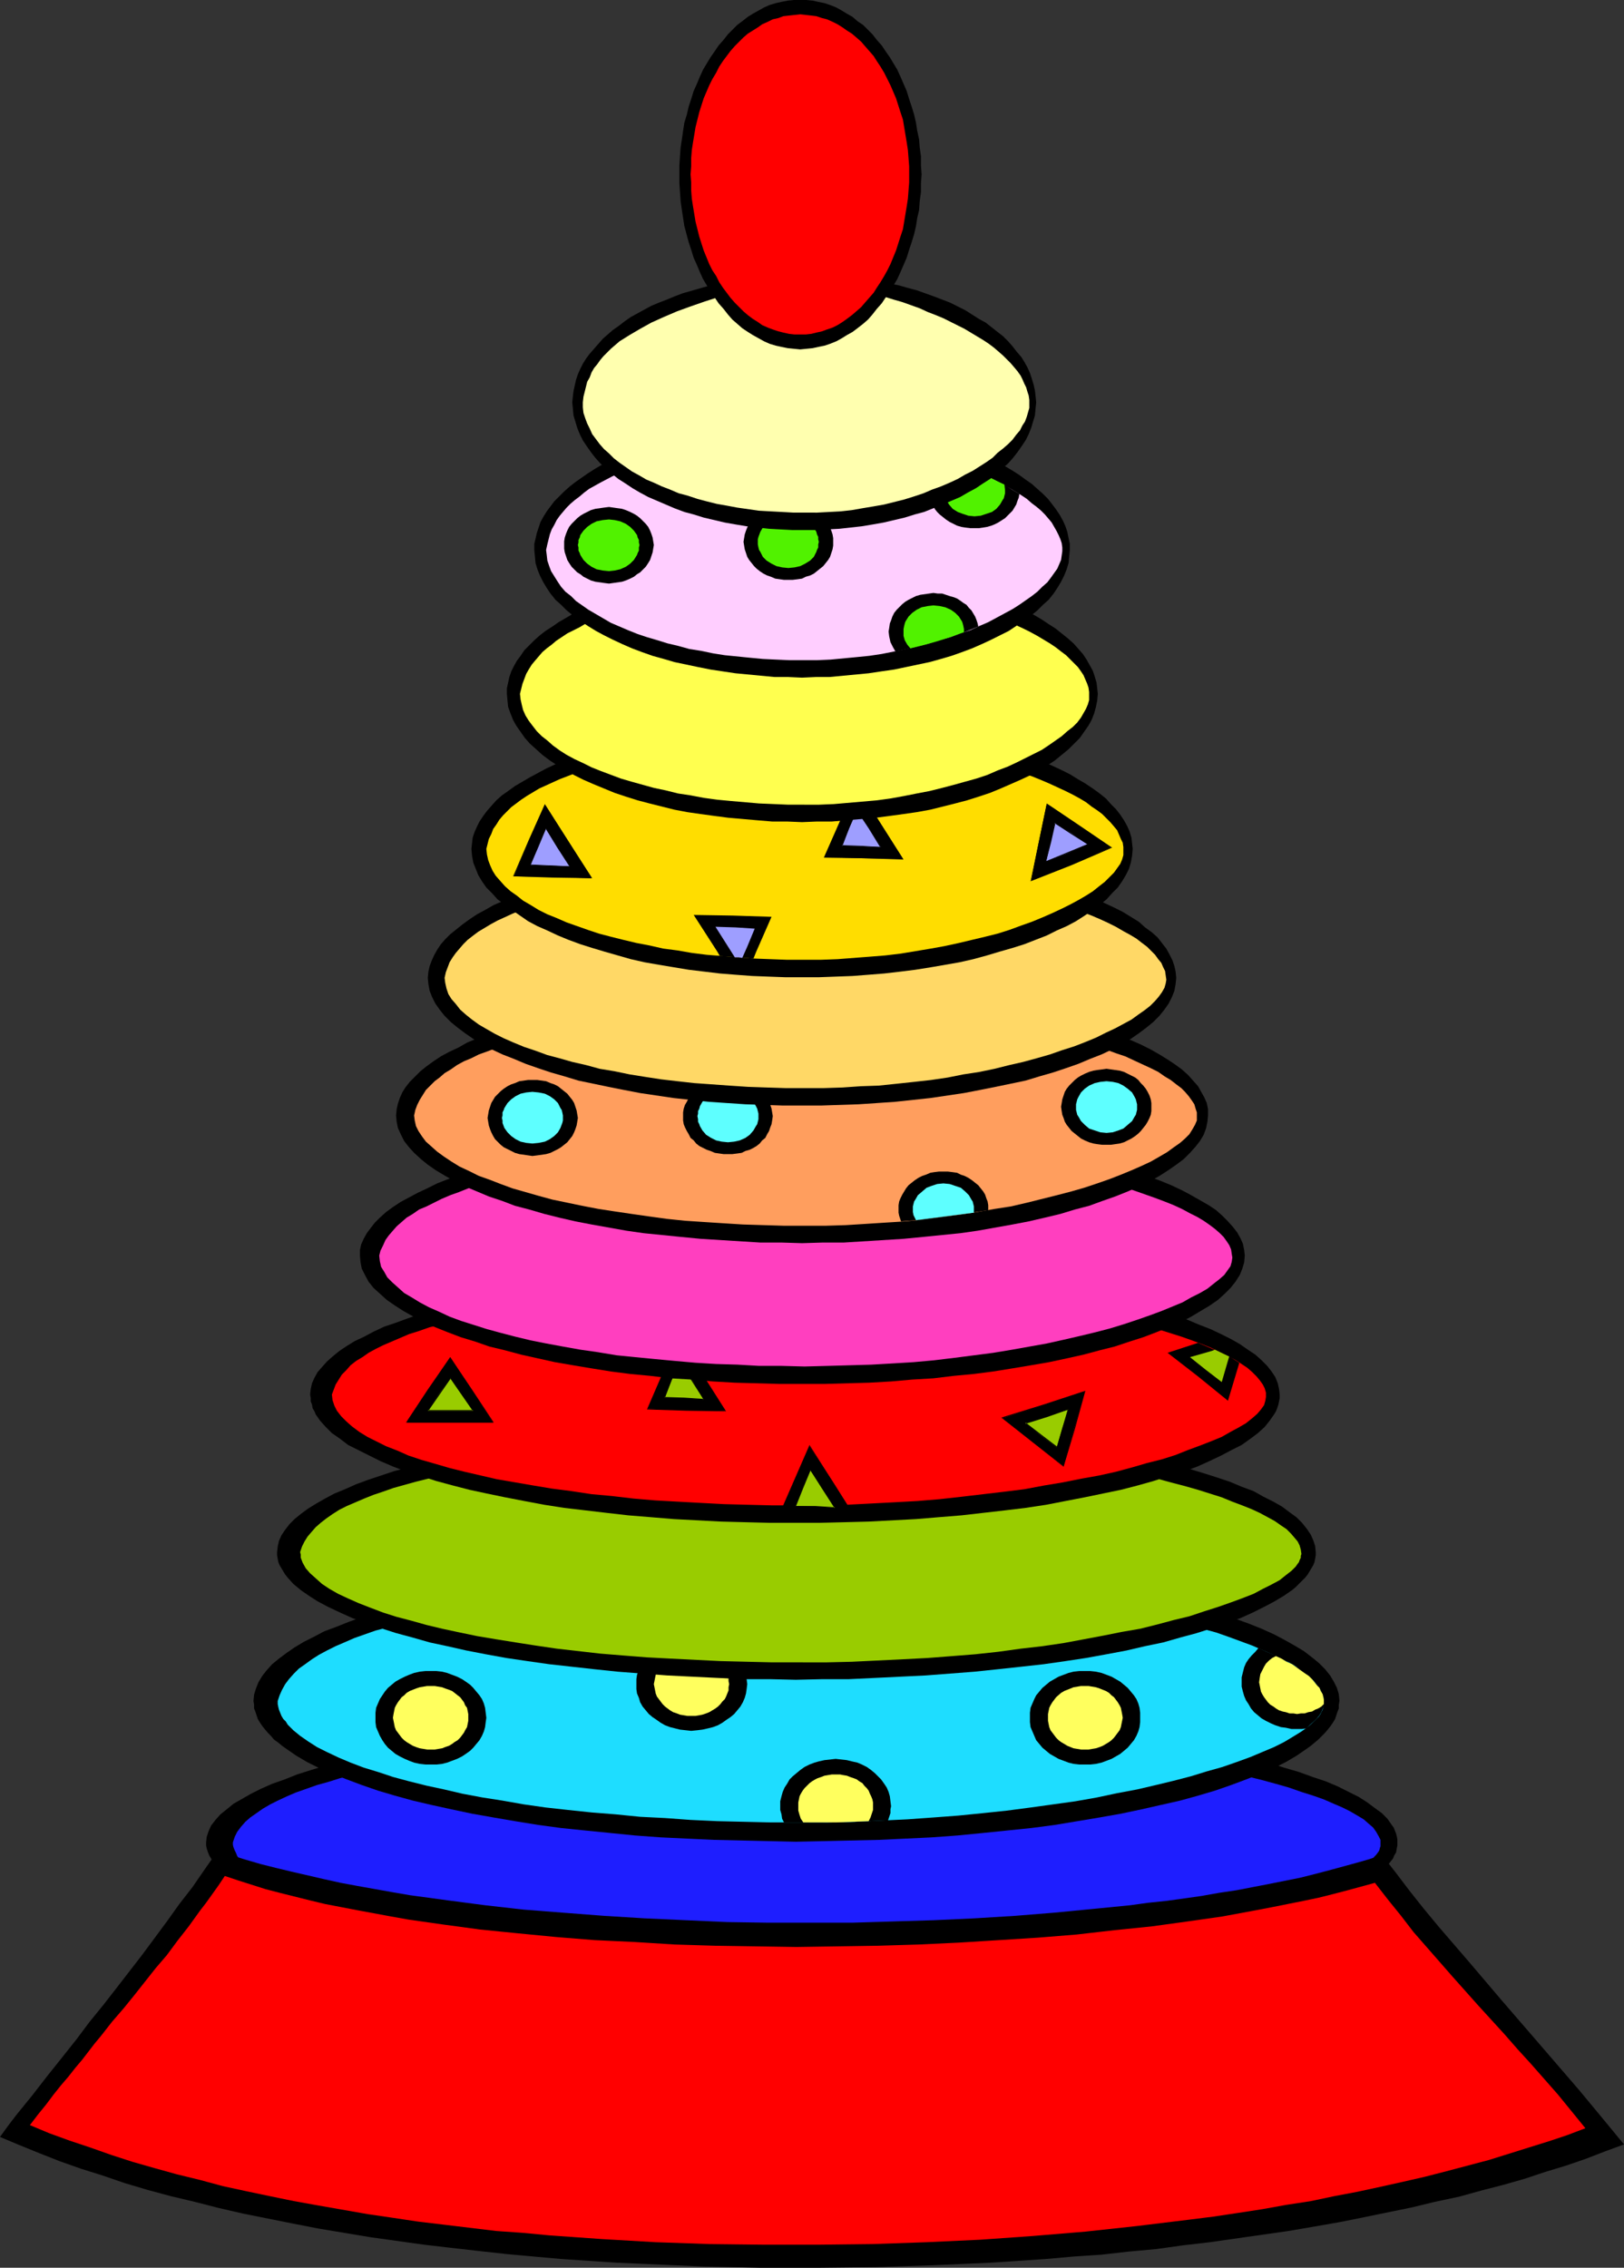<?xml version="1.0" encoding="UTF-8" standalone="no"?>
<svg
   version="1.0"
   width="111.491mm"
   height="155.668mm"
   id="svg92"
   sodipodi:docname="Ring Toy 2.wmf"
   xmlns:inkscape="http://www.inkscape.org/namespaces/inkscape"
   xmlns:sodipodi="http://sodipodi.sourceforge.net/DTD/sodipodi-0.dtd"
   xmlns="http://www.w3.org/2000/svg"
   xmlns:svg="http://www.w3.org/2000/svg">
  <rect width="100%" height="100%" fill="#333333" stroke="none"/>
  <sodipodi:namedview
     id="namedview92"
     pagecolor="#ffffff"
     bordercolor="#000000"
     borderopacity="0.25"
     inkscape:showpageshadow="2"
     inkscape:pageopacity="0.0"
     inkscape:pagecheckerboard="0"
     inkscape:deskcolor="#d1d1d1"
     inkscape:document-units="mm" />
  <defs
     id="defs1">
    <pattern
       id="WMFhbasepattern"
       patternUnits="userSpaceOnUse"
       width="6"
       height="6"
       x="0"
       y="0" />
  </defs>
  <path
     style="fill:#000000;fill-opacity:1;fill-rule:evenodd;stroke:none"
     d="m 208.106,511.113 h -7.917 l -7.917,-0.162 -7.756,-0.162 -7.594,-0.323 -7.432,-0.323 -7.271,-0.485 -7.271,-0.485 -6.948,-0.646 -6.786,-0.646 -6.625,-0.646 -6.625,-0.808 -6.301,-0.97 -5.978,-0.808 -5.817,-1.131 -5.655,-0.97 -5.332,-1.131 -5.17,-1.131 -4.847,-1.131 -4.524,-1.293 -4.362,-1.293 -4.039,-1.454 -1.939,-0.646 -1.777,-0.646 -1.777,-0.808 -1.616,-0.646 -1.616,-0.646 -1.454,-0.808 -1.454,-0.808 -1.454,-0.646 -1.293,-0.808 -1.131,-0.808 -0.969,-0.808 -1.131,-0.808 -0.808,-0.808 -0.808,-0.808 -0.808,-0.808 -0.646,-0.808 -0.485,-0.808 -0.485,-0.808 -0.323,-0.808 -0.323,-0.97 -0.162,-0.808 v -0.808 l 0.162,-1.454 0.485,-1.454 0.646,-1.454 1.131,-1.454 1.293,-1.454 1.616,-1.293 1.777,-1.454 2.262,-1.293 2.262,-1.293 2.585,-1.293 2.908,-1.293 3.231,-1.131 3.231,-1.293 3.555,-1.131 3.716,-1.131 4.039,-1.131 4.201,-0.97 4.362,-0.97 4.686,-1.131 4.686,-0.808 5.009,-0.97 5.009,-0.808 5.332,-0.808 5.493,-0.808 5.493,-0.646 5.817,-0.646 5.817,-0.646 5.978,-0.646 6.14,-0.485 6.301,-0.323 6.301,-0.485 6.463,-0.323 -1.293,0.485 -0.969,0.485 -0.969,0.485 -0.808,0.485 -0.646,0.485 -0.485,0.485 -0.323,0.646 v 0.485 0.485 l 0.162,0.323 0.162,0.323 0.323,0.323 0.323,0.485 0.485,0.323 1.131,0.646 1.454,0.646 1.777,0.646 1.939,0.485 2.262,0.485 2.424,0.485 2.585,0.485 2.747,0.323 3.07,0.323 3.07,0.323 3.231,0.162 h 3.393 l 3.555,0.162 3.393,-0.162 h 3.393 l 3.231,-0.162 3.231,-0.323 2.908,-0.323 2.908,-0.323 2.585,-0.485 2.424,-0.485 2.262,-0.485 1.939,-0.485 1.777,-0.646 1.293,-0.646 1.131,-0.646 0.485,-0.323 0.485,-0.485 0.323,-0.323 0.162,-0.323 0.162,-0.323 v -0.485 l -0.162,-0.485 -0.323,-0.646 -0.485,-0.646 -0.808,-0.485 -0.969,-0.646 -1.131,-0.485 -1.454,-0.485 -1.454,-0.485 6.948,0.323 6.786,0.323 6.625,0.323 6.463,0.485 6.625,0.485 6.14,0.485 6.14,0.646 5.978,0.808 5.817,0.646 5.817,0.808 5.493,0.808 5.332,0.97 5.009,0.97 5.009,0.808 4.686,1.131 4.524,1.131 4.362,0.97 4.039,1.293 3.878,1.131 3.555,1.293 3.393,1.131 3.07,1.293 2.908,1.454 2.585,1.293 2.262,1.454 1.939,1.454 1.777,1.293 1.454,1.454 1.131,1.616 0.485,0.646 0.323,0.808 0.323,0.808 0.162,0.646 0.162,0.808 v 0.808 0.808 l -0.162,0.808 -0.162,0.97 -0.485,0.808 -0.323,0.808 -0.646,0.808 -0.646,0.808 -0.646,0.808 -0.808,0.808 -0.969,0.808 -0.969,0.808 -1.131,0.808 -1.131,0.808 -1.293,0.808 -1.293,0.646 -1.454,0.808 -1.454,0.808 -1.616,0.646 -1.777,0.646 -1.777,0.808 -1.777,0.646 -1.939,0.646 -4.039,1.454 -4.201,1.293 -4.686,1.293 -4.847,1.131 -5.009,1.131 -5.493,1.131 -5.655,0.97 -5.817,1.131 -5.978,0.808 -6.301,0.97 -6.463,0.808 -6.625,0.646 -6.948,0.646 -6.948,0.646 -7.109,0.485 -7.432,0.485 -7.432,0.323 -7.594,0.323 -7.756,0.162 -7.756,0.162 z"
     id="path1" />
  <path
     style="fill:#1e1eff;fill-opacity:1;fill-rule:evenodd;stroke:none"
     d="m 208.914,506.75 h -7.917 l -7.756,-0.162 -7.756,-0.162 -7.432,-0.323 -7.271,-0.323 -7.271,-0.323 -6.948,-0.485 -6.786,-0.646 -6.625,-0.646 -6.463,-0.646 -6.14,-0.646 -5.978,-0.808 -5.817,-0.808 -5.655,-0.808 -5.332,-0.97 -5.009,-0.97 -4.847,-0.97 -4.524,-1.131 -4.362,-1.131 -4.039,-1.131 -3.716,-1.131 -3.555,-1.131 -3.07,-1.293 -2.908,-1.293 -1.454,-0.646 -1.131,-0.646 -1.293,-0.646 -0.969,-0.646 -0.969,-0.646 -0.969,-0.646 -0.808,-0.646 -0.808,-0.808 -0.646,-0.646 -0.646,-0.646 -0.485,-0.646 -0.323,-0.808 -0.323,-0.646 -0.323,-0.808 -0.162,-0.646 v -0.646 l 0.485,-1.454 0.646,-1.293 0.969,-1.293 1.131,-1.293 1.293,-1.131 1.616,-1.131 1.616,-1.131 1.939,-1.131 1.939,-0.97 2.424,-1.131 2.262,-0.97 2.747,-0.97 2.747,-0.97 2.908,-0.808 3.07,-0.97 3.231,-0.808 3.555,-0.808 3.555,-0.808 3.716,-0.808 3.878,-0.808 4.039,-0.646 4.039,-0.808 4.362,-0.646 4.362,-0.808 4.686,-0.646 4.686,-0.646 4.686,-0.646 5.009,-0.646 5.009,-0.646 5.17,-0.646 5.332,-0.646 5.332,-0.485 -0.808,0.162 -0.485,0.323 -0.162,0.323 -0.162,0.485 0.162,0.323 0.162,0.485 0.485,0.323 0.485,0.485 0.808,0.485 0.808,0.485 0.969,0.485 1.131,0.485 1.293,0.485 1.293,0.485 1.454,0.485 1.454,0.485 3.393,0.97 3.555,0.97 3.716,0.808 3.878,0.808 4.039,0.485 4.039,0.485 3.878,0.323 3.878,0.162 h 0.485 l 0.808,-0.162 h 1.131 l 1.131,-0.162 1.616,-0.162 1.616,-0.162 1.777,-0.162 1.939,-0.162 2.1,-0.323 2.1,-0.323 4.362,-0.646 4.686,-0.646 4.362,-0.808 2.262,-0.485 1.939,-0.485 1.939,-0.485 1.777,-0.485 1.777,-0.485 1.454,-0.646 1.293,-0.485 0.969,-0.485 0.808,-0.646 0.646,-0.646 0.162,-0.485 v -0.323 -0.323 l -0.162,-0.323 -0.162,-0.323 -0.323,-0.323 -0.485,-0.323 -0.485,-0.323 -0.646,-0.323 -0.646,-0.323 -0.808,-0.323 6.786,0.646 6.625,0.646 6.463,0.808 6.301,0.808 5.978,0.808 5.978,0.808 5.655,0.808 5.493,0.808 5.17,0.808 5.17,0.97 4.847,0.808 4.847,0.97 4.362,0.97 4.362,0.808 4.039,0.97 3.878,0.97 3.555,0.97 3.393,0.97 3.231,1.131 3.07,0.97 2.747,0.97 2.585,1.131 2.262,0.97 1.939,0.97 1.939,1.131 1.616,0.97 1.293,1.131 1.131,0.97 0.808,1.131 0.646,1.131 0.485,0.97 v 1.131 0.485 l -0.162,0.485 -0.162,0.646 -0.323,0.485 -0.485,0.646 -0.485,0.485 -0.485,0.646 -0.808,0.646 -0.646,0.485 -0.969,0.646 -0.808,0.485 -1.131,0.646 -1.131,0.646 -1.131,0.485 -2.585,1.293 -2.908,1.131 -3.231,1.293 -3.555,1.131 -3.716,1.131 -4.201,1.131 -4.201,1.131 -4.686,1.131 -4.847,1.131 -5.17,0.97 -5.332,0.97 -5.655,0.97 -5.817,0.97 -5.978,0.808 -6.463,0.808 -6.301,0.808 -6.786,0.646 -6.786,0.646 -6.948,0.646 -7.271,0.485 -7.271,0.323 -7.594,0.323 -7.594,0.323 -7.756,0.162 z"
     id="path2" />
  <path
     style="fill:#000000;fill-opacity:1;fill-rule:evenodd;stroke:none"
     d="m 56.551,480.087 -3.393,4.848 -3.231,4.686 -3.393,4.363 -3.231,4.525 -6.463,8.726 -6.625,8.564 -3.393,4.363 -3.555,4.363 -3.393,4.525 -3.716,4.686 -3.878,4.848 -3.878,5.009 -4.201,5.171 -2.1,2.747 L 0,554.419 l 5.009,2.101 5.17,2.101 5.332,2.101 5.493,1.939 5.655,1.778 5.655,1.939 5.978,1.778 5.978,1.616 6.14,1.454 6.301,1.616 6.301,1.454 6.463,1.293 6.463,1.293 6.625,1.293 6.786,1.131 6.786,1.131 6.948,0.97 6.948,0.97 6.948,0.808 7.109,0.808 7.271,0.808 7.109,0.646 7.271,0.646 7.271,0.485 7.271,0.485 7.432,0.323 14.703,0.646 14.865,0.323 h 15.026 l 14.865,-0.162 14.865,-0.485 14.703,-0.646 14.542,-0.97 7.271,-0.646 7.271,-0.485 7.109,-0.808 7.109,-0.646 6.948,-0.97 6.948,-0.808 6.786,-0.97 6.786,-0.97 6.786,-0.97 6.625,-1.131 6.463,-1.131 6.463,-1.293 6.301,-1.293 6.301,-1.293 5.978,-1.454 6.14,-1.293 5.817,-1.616 5.655,-1.454 5.655,-1.616 5.332,-1.778 5.332,-1.616 5.17,-1.778 5.009,-1.939 4.847,-1.778 -3.716,-4.525 -3.878,-4.686 -3.878,-4.686 -4.039,-4.686 -8.079,-9.372 -8.24,-9.534 -8.24,-9.695 -4.039,-4.686 -4.039,-4.686 -3.878,-4.686 -3.716,-4.686 -3.555,-4.686 -3.555,-4.525 -3.231,1.131 -3.393,0.97 -3.555,0.97 -3.555,0.97 -3.716,0.97 -3.878,0.97 -4.039,0.808 -4.039,0.808 -8.402,1.616 -4.362,0.646 -4.524,0.808 -4.524,0.646 -4.686,0.646 -4.686,0.485 -4.686,0.646 -9.856,0.97 -10.018,0.97 -10.018,0.808 -10.502,0.646 -10.502,0.485 -10.664,0.323 -10.664,0.323 h -10.825 -10.825 l -10.664,-0.162 -10.825,-0.485 -10.664,-0.485 -10.502,-0.646 -10.502,-0.808 -10.341,-0.808 -10.018,-1.131 -9.856,-1.293 -4.686,-0.646 -4.847,-0.646 -4.686,-0.808 -9.048,-1.616 -4.362,-0.808 -4.362,-0.97 -4.201,-0.97 -4.201,-0.97 -4.039,-0.97 -3.878,-0.97 -3.878,-1.131 -3.716,-1.131 z"
     id="path3" />
  <path
     style="fill:#ff0000;fill-opacity:1;fill-rule:evenodd;stroke:none"
     d="m 58.328,486.712 -1.616,2.424 -1.616,2.262 -1.616,2.262 -1.616,2.101 -2.908,4.04 -2.908,3.717 -2.747,3.717 -2.908,3.393 -5.493,6.948 -2.747,3.393 -3.07,3.555 -2.908,3.717 -1.616,1.939 -1.616,2.101 -1.616,2.101 -1.777,2.101 -1.777,2.262 -1.939,2.262 -1.939,2.424 -1.939,2.585 -2.1,2.585 -2.1,2.747 5.009,2.101 5.332,1.939 5.332,1.778 5.493,1.939 5.493,1.778 5.655,1.616 5.817,1.616 5.978,1.454 5.978,1.616 5.978,1.293 6.14,1.293 6.301,1.293 6.301,1.131 6.463,1.131 6.463,1.131 6.625,0.97 6.463,0.97 6.786,0.808 13.411,1.616 6.948,0.485 6.786,0.646 13.734,0.97 13.895,0.808 14.057,0.485 14.057,0.162 h 14.057 l 14.057,-0.162 14.057,-0.485 13.895,-0.646 13.734,-0.97 13.572,-1.131 13.411,-1.454 6.625,-0.808 6.625,-0.808 6.463,-0.808 6.463,-0.97 6.301,-0.97 6.301,-1.131 6.301,-0.97 6.14,-1.293 5.978,-1.131 5.978,-1.293 5.817,-1.293 5.655,-1.293 5.655,-1.454 5.493,-1.454 5.493,-1.454 5.17,-1.616 5.17,-1.616 5.17,-1.616 4.847,-1.616 4.686,-1.778 -3.555,-4.363 -3.555,-4.363 -3.555,-4.04 -3.555,-4.04 -3.393,-3.717 -3.393,-3.878 -6.786,-7.433 -6.625,-7.433 -6.786,-7.756 -3.393,-3.878 -3.231,-4.201 -3.393,-4.201 -3.393,-4.363 -3.555,0.97 -3.555,0.97 -3.716,0.97 -3.878,0.97 -3.878,0.808 -4.039,0.808 -4.039,0.808 -4.201,0.808 -4.362,0.808 -4.362,0.808 -4.524,0.646 -4.524,0.646 -4.686,0.646 -4.686,0.646 -9.533,0.97 -9.856,1.131 -10.018,0.808 -10.179,0.646 -10.341,0.646 -10.341,0.485 -10.664,0.323 -10.502,0.162 -10.664,0.162 -10.502,-0.162 -10.664,-0.162 -10.502,-0.323 -10.341,-0.646 -10.341,-0.485 -10.018,-0.808 -10.018,-0.97 -9.694,-0.97 -4.686,-0.646 -4.847,-0.646 -4.524,-0.646 -4.524,-0.646 -4.524,-0.808 -4.362,-0.808 -4.362,-0.808 -4.201,-0.808 -4.201,-0.808 -4.039,-0.97 -3.878,-0.97 -3.878,-0.97 -3.716,-0.97 -3.555,-1.131 -3.555,-1.131 z"
     id="path4" />
  <path
     style="fill:#000000;fill-opacity:1;fill-rule:evenodd;stroke:none"
     d="m 206.491,477.825 -7.109,-0.162 -7.109,-0.162 -7.109,-0.162 -6.948,-0.323 -6.786,-0.323 -6.625,-0.485 -6.463,-0.646 -6.463,-0.646 -6.301,-0.646 -5.978,-0.808 -5.978,-0.97 -5.655,-0.97 -5.493,-0.97 -5.332,-1.131 -5.17,-1.131 -4.847,-1.131 -4.686,-1.293 -4.362,-1.293 -4.201,-1.454 -3.878,-1.454 -3.716,-1.454 -3.393,-1.454 -3.231,-1.616 -2.747,-1.616 -2.585,-1.778 -1.131,-0.808 -0.969,-0.808 -1.131,-0.808 -0.808,-0.97 -0.808,-0.808 -0.808,-0.97 -0.646,-0.808 -0.646,-0.97 -0.485,-0.808 -0.323,-0.97 -0.323,-0.97 -0.323,-0.808 v -0.97 l -0.162,-0.97 0.162,-1.616 0.485,-1.616 0.646,-1.616 0.969,-1.616 1.131,-1.454 1.454,-1.616 1.777,-1.454 1.939,-1.454 2.1,-1.454 2.424,-1.454 2.585,-1.293 2.747,-1.454 3.07,-1.131 3.231,-1.293 3.555,-1.293 3.555,-1.131 3.878,-1.293 3.878,-1.131 4.201,-0.97 4.362,-0.97 4.524,-1.131 4.686,-0.808 4.847,-0.97 4.847,-0.808 5.17,-0.808 5.17,-0.646 5.332,-0.646 5.493,-0.646 5.493,-0.646 5.817,-0.323 5.817,-0.485 5.817,-0.323 -1.131,0.485 -0.969,0.485 -0.969,0.485 -0.646,0.485 -0.485,0.646 -0.485,0.485 -0.162,0.646 -0.162,0.646 v 0.485 l 0.162,0.323 0.485,0.808 0.808,0.808 0.969,0.646 1.293,0.808 1.616,0.646 1.777,0.485 1.939,0.646 2.262,0.485 2.424,0.485 2.585,0.485 2.585,0.323 2.908,0.323 2.908,0.162 3.07,0.162 h 3.231 3.07 l 3.231,-0.162 2.908,-0.162 2.908,-0.323 2.747,-0.323 2.424,-0.485 2.424,-0.485 2.262,-0.485 2.1,-0.646 1.616,-0.485 1.616,-0.646 1.293,-0.808 1.131,-0.646 0.808,-0.808 0.485,-0.808 v -0.323 l 0.162,-0.485 -0.162,-0.646 -0.323,-0.646 -0.485,-0.646 -0.808,-0.646 -0.808,-0.646 -1.131,-0.485 -1.131,-0.646 -1.454,-0.485 6.301,0.323 6.14,0.323 6.14,0.485 5.978,0.485 5.817,0.485 5.817,0.646 5.655,0.646 5.332,0.808 5.332,0.808 5.17,0.808 5.009,0.97 4.847,0.97 4.686,1.131 4.524,0.97 4.362,1.131 4.039,1.131 4.039,1.293 3.555,1.293 3.555,1.293 3.231,1.293 3.231,1.454 2.747,1.454 2.585,1.454 2.424,1.454 2.1,1.616 1.777,1.454 1.616,1.616 1.293,1.616 0.969,1.616 0.808,1.616 0.485,1.616 0.162,1.778 -0.162,0.97 v 0.97 l -0.323,0.808 -0.323,0.97 -0.323,0.97 -0.485,0.808 -0.646,0.97 -0.646,0.808 -0.808,0.97 -0.808,0.808 -0.969,0.97 -0.969,0.808 -0.969,0.808 -1.131,0.808 -2.585,1.778 -2.747,1.616 -3.231,1.616 -3.393,1.454 -3.716,1.454 -3.878,1.454 -4.201,1.454 -4.362,1.293 -4.686,1.293 -5.009,1.131 -5.009,1.131 -5.332,1.131 -5.493,0.97 -5.817,0.97 -5.817,0.97 -6.14,0.808 -6.301,0.646 -6.301,0.646 -6.625,0.646 -6.625,0.485 -6.786,0.323 -6.948,0.323 -7.109,0.162 -7.109,0.162 z"
     id="path5" />
  <path
     style="fill:#1eddff;fill-opacity:1;fill-rule:evenodd;stroke:none"
     d="m 207.298,472.816 h -7.271 l -6.948,-0.162 -6.948,-0.162 -6.948,-0.323 -6.625,-0.485 -6.463,-0.323 -6.463,-0.646 -6.14,-0.485 -6.14,-0.646 -5.817,-0.646 -5.655,-0.808 -5.493,-0.97 -5.17,-0.808 -5.17,-0.97 -4.847,-1.131 -4.524,-0.97 -4.524,-1.131 -4.201,-1.131 -3.878,-1.293 -3.716,-1.131 -3.393,-1.293 -3.07,-1.293 -3.07,-1.454 -2.585,-1.293 -2.262,-1.454 -2.1,-1.454 -1.777,-1.454 -1.454,-1.454 -0.485,-0.808 -0.646,-0.646 -0.485,-0.808 -0.323,-0.808 -0.323,-0.808 -0.162,-0.646 -0.162,-0.808 v -0.808 l 0.485,-1.454 0.646,-1.454 0.808,-1.454 0.969,-1.293 1.293,-1.454 1.293,-1.293 1.616,-1.131 1.777,-1.293 1.777,-1.131 2.1,-1.131 2.262,-1.131 2.262,-0.97 2.585,-1.131 2.747,-0.97 2.747,-0.97 3.07,-0.808 3.07,-0.97 3.231,-0.808 3.393,-0.97 3.555,-0.808 3.716,-0.808 3.716,-0.808 3.878,-0.808 4.039,-0.808 4.201,-0.646 4.201,-0.808 4.524,-0.646 4.362,-0.646 4.524,-0.808 4.847,-0.646 4.686,-0.646 5.009,-0.808 -0.646,0.323 -0.485,0.323 -0.162,0.485 -0.162,0.323 0.162,0.485 0.162,0.485 0.323,0.485 0.646,0.485 0.646,0.485 0.646,0.485 0.969,0.485 0.969,0.485 1.131,0.646 1.293,0.485 1.293,0.646 1.454,0.485 2.908,1.131 3.231,0.97 3.393,0.808 3.555,0.808 3.716,0.646 3.555,0.646 3.555,0.162 3.555,0.162 h 0.485 0.808 l 0.969,-0.162 h 1.131 l 1.293,-0.162 1.454,-0.323 1.777,-0.162 1.777,-0.162 1.777,-0.323 1.939,-0.323 4.039,-0.646 4.201,-0.808 4.039,-0.97 1.939,-0.485 1.939,-0.485 1.777,-0.485 1.616,-0.646 1.454,-0.485 1.454,-0.646 1.131,-0.646 0.969,-0.485 0.808,-0.646 0.485,-0.646 0.162,-0.646 v -0.808 l -0.323,-0.646 -0.323,-0.323 -0.323,-0.323 -0.485,-0.485 -0.646,-0.323 -0.646,-0.323 -0.646,-0.323 6.14,0.646 6.14,0.808 5.817,0.808 5.655,0.97 5.493,0.808 5.493,0.808 5.009,0.97 5.009,0.97 4.847,0.808 4.686,0.97 4.524,1.131 4.201,0.97 4.039,0.97 4.039,1.131 3.716,0.97 3.555,0.97 3.231,1.131 3.07,1.131 3.07,1.131 2.585,1.131 2.585,1.131 2.262,1.131 2.1,0.97 1.939,1.131 1.616,1.293 1.454,1.131 1.293,1.131 0.969,1.131 0.808,1.131 0.485,1.131 0.485,1.293 v 1.131 0.646 l -0.162,0.485 -0.162,0.646 -0.323,0.646 -0.323,0.646 -0.485,0.646 -0.485,0.485 -0.646,0.646 -1.454,1.293 -1.777,1.293 -2.1,1.293 -2.424,1.454 -2.585,1.293 -3.07,1.293 -3.07,1.293 -3.555,1.293 -3.716,1.293 -4.039,1.131 -4.201,1.293 -4.362,1.131 -4.686,1.131 -4.847,1.131 -5.17,0.97 -5.332,1.131 -5.493,0.97 -5.817,0.808 -5.817,0.808 -6.14,0.808 -6.14,0.646 -6.463,0.646 -6.463,0.485 -6.786,0.485 -6.786,0.323 -6.948,0.323 -7.109,0.162 z"
     id="path6" />
  <path
     style="fill:#000000;fill-opacity:1;fill-rule:evenodd;stroke:none"
     d="m 203.421,472.816 -0.485,-0.97 -0.162,-1.131 -0.323,-1.131 v -0.97 -1.293 l 0.323,-1.293 0.323,-1.131 0.485,-1.131 0.646,-0.97 0.646,-1.131 0.808,-0.808 0.969,-0.808 0.969,-0.808 1.131,-0.808 1.293,-0.646 1.293,-0.485 1.131,-0.323 1.454,-0.323 1.454,-0.162 1.454,-0.162 1.454,0.162 1.454,0.162 1.293,0.323 1.454,0.323 1.131,0.485 1.293,0.646 1.131,0.808 0.969,0.808 0.808,0.808 0.808,0.808 0.808,1.131 0.646,0.97 0.485,1.131 0.323,1.131 0.162,1.293 0.162,1.293 -0.162,0.808 v 0.97 l -0.323,0.97 -0.323,0.97 -5.655,0.162 -5.655,0.162 -5.817,0.162 h -5.978 z"
     id="path7" />
  <path
     style="fill:#ffff5e;fill-opacity:1;fill-rule:evenodd;stroke:none"
     d="m 208.429,472.816 -0.646,-0.97 -0.323,-0.97 -0.323,-1.131 v -1.131 -0.97 l 0.162,-0.808 0.162,-0.808 0.323,-0.646 0.485,-0.808 0.485,-0.646 0.646,-0.646 0.646,-0.646 0.646,-0.485 0.808,-0.485 0.646,-0.323 0.969,-0.323 0.808,-0.323 0.969,-0.162 0.969,-0.162 h 0.969 1.131 l 0.808,0.162 0.969,0.162 0.808,0.323 0.969,0.323 0.808,0.323 0.646,0.485 0.808,0.485 0.485,0.646 0.646,0.646 0.485,0.646 0.323,0.808 0.323,0.646 0.323,0.808 0.162,0.808 v 0.97 0.97 l -0.323,0.97 -0.323,0.97 -0.485,0.97 -8.402,0.323 h -4.201 z"
     id="path8" />
  <path
     style="fill:#000000;fill-opacity:1;fill-rule:evenodd;stroke:none"
     d="m 336.557,448.577 h -1.454 l -1.454,-0.323 -1.293,-0.162 -1.454,-0.485 -1.131,-0.485 -1.293,-0.646 -1.131,-0.646 -0.969,-0.808 -0.969,-0.808 -0.808,-0.97 -0.646,-1.131 -0.646,-0.97 -0.485,-1.131 -0.323,-1.131 -0.323,-1.293 v -1.131 -1.293 l 0.323,-1.293 0.323,-1.293 0.485,-1.131 0.646,-0.97 0.808,-0.97 0.969,-0.97 0.808,-0.97 2.1,0.97 1.939,0.808 1.777,0.808 1.616,0.97 1.454,0.808 1.454,0.808 1.293,0.97 1.131,0.97 0.969,0.808 0.808,0.97 0.808,0.808 0.646,0.97 0.323,0.808 0.485,0.97 0.162,0.808 v 0.97 0.808 l -0.323,0.808 -0.323,0.808 -0.485,0.808 -0.646,0.808 -0.808,0.808 -0.969,0.808 -0.969,0.97 -1.131,0.162 z"
     id="path9" />
  <path
     style="fill:#ffff5e;fill-opacity:1;fill-rule:evenodd;stroke:none"
     d="m 336.557,444.699 -0.969,-0.162 h -0.969 l -0.969,-0.323 -0.808,-0.162 -0.969,-0.323 -0.808,-0.485 -0.646,-0.485 -0.808,-0.485 -0.646,-0.646 -0.485,-0.646 -0.485,-0.646 -0.485,-0.808 -0.323,-0.646 -0.162,-0.808 -0.162,-0.808 -0.162,-0.808 0.162,-1.131 0.162,-0.97 0.485,-0.97 0.485,-0.97 0.485,-0.808 0.808,-0.808 0.808,-0.646 0.969,-0.485 1.454,0.646 1.293,0.808 1.454,0.646 1.131,0.808 1.131,0.808 1.131,0.808 0.969,0.646 0.808,0.808 0.646,0.808 0.646,0.808 0.646,0.646 0.323,0.808 0.485,0.808 0.162,0.646 0.162,0.808 v 0.808 0.323 l -0.646,0.646 -0.808,0.485 -0.808,0.323 -0.808,0.485 -0.969,0.162 -0.969,0.323 h -0.969 z"
     id="path10" />
  <path
     style="fill:#000000;fill-opacity:1;fill-rule:evenodd;stroke:none"
     d="m 179.346,449.062 -1.454,-0.162 -1.454,-0.162 -1.293,-0.323 -1.293,-0.323 -1.293,-0.485 -1.131,-0.646 -1.131,-0.808 -0.969,-0.646 -0.969,-0.808 -0.808,-0.97 -0.808,-0.97 -0.646,-1.131 -0.323,-1.131 -0.485,-1.131 -0.162,-1.131 v -1.293 -1.293 l 0.162,-1.131 0.485,-1.293 0.323,-1.131 0.646,-0.97 0.808,-0.97 0.808,-0.97 0.969,-0.808 0.969,-0.808 1.131,-0.808 1.131,-0.646 1.293,-0.485 1.293,-0.485 1.293,-0.162 1.454,-0.323 h 1.454 1.616 l 1.293,0.323 1.454,0.162 1.293,0.485 1.293,0.485 1.131,0.646 1.131,0.808 0.969,0.808 0.969,0.808 0.808,0.97 0.808,0.97 0.646,0.97 0.485,1.131 0.323,1.293 0.162,1.131 0.162,1.293 -0.162,1.293 -0.162,1.131 -0.323,1.131 -0.485,1.131 -0.646,1.131 -0.808,0.97 -0.808,0.97 -0.969,0.808 -0.969,0.646 -1.131,0.808 -1.131,0.646 -1.293,0.485 -1.293,0.323 -1.454,0.323 -1.293,0.162 z"
     id="path11" />
  <path
     style="fill:#ffff5e;fill-opacity:1;fill-rule:evenodd;stroke:none"
     d="m 179.346,445.184 h -0.969 l -0.969,-0.162 -0.969,-0.162 -0.808,-0.323 -0.969,-0.323 -0.808,-0.485 -0.646,-0.485 -0.646,-0.485 -0.646,-0.646 -0.485,-0.646 -0.485,-0.646 -0.485,-0.646 -0.323,-0.808 -0.162,-0.808 -0.162,-0.808 -0.162,-0.808 0.162,-0.808 0.162,-0.808 0.162,-0.808 0.323,-0.808 0.485,-0.808 0.485,-0.646 0.485,-0.646 0.646,-0.646 0.646,-0.485 0.646,-0.485 0.808,-0.323 0.969,-0.323 0.808,-0.323 0.969,-0.162 0.969,-0.162 h 0.969 1.131 l 0.969,0.162 0.808,0.162 0.969,0.323 0.808,0.323 0.808,0.323 0.808,0.485 0.646,0.485 0.646,0.646 0.485,0.646 0.646,0.646 0.646,1.616 0.323,0.808 v 0.808 l 0.162,0.808 -0.162,0.808 v 0.808 l -0.323,0.808 -0.323,0.808 -0.323,0.646 -0.646,0.646 -0.485,0.646 -0.646,0.646 -0.646,0.485 -0.808,0.485 -0.808,0.485 -0.808,0.323 -0.969,0.323 -0.808,0.162 -0.969,0.162 z"
     id="path12" />
  <path
     style="fill:#000000;fill-opacity:1;fill-rule:evenodd;stroke:none"
     d="m 206.491,435.811 -6.786,-0.162 h -6.948 l -6.625,-0.323 -6.625,-0.323 -6.463,-0.323 -6.463,-0.485 -6.301,-0.485 -6.14,-0.646 -5.817,-0.646 -5.817,-0.646 -5.655,-0.808 -5.493,-0.808 -5.332,-0.97 -5.009,-0.97 -5.009,-1.131 -4.524,-0.97 -4.524,-1.293 -4.201,-1.131 -4.039,-1.293 -3.716,-1.293 -3.555,-1.293 -3.231,-1.454 -3.07,-1.454 -2.747,-1.454 -2.262,-1.454 -2.1,-1.454 -1.939,-1.616 -1.454,-1.616 -0.646,-0.808 -0.485,-0.808 -0.485,-0.808 -0.485,-0.808 -0.323,-0.808 -0.162,-0.808 -0.162,-0.97 v -0.808 l 0.162,-1.454 0.323,-1.454 0.646,-1.454 0.969,-1.454 1.131,-1.454 1.293,-1.293 1.777,-1.454 1.777,-1.293 2.1,-1.293 2.262,-1.293 2.424,-1.293 2.747,-1.131 2.908,-1.293 3.07,-1.131 3.393,-1.131 3.393,-1.131 3.716,-0.97 3.878,-1.131 3.878,-0.97 4.201,-0.808 4.201,-0.97 4.524,-0.808 4.686,-0.808 4.686,-0.808 4.847,-0.646 5.009,-0.646 5.17,-0.646 5.17,-0.646 5.332,-0.485 5.493,-0.323 5.493,-0.485 5.655,-0.323 -1.131,0.485 -0.969,0.485 -0.808,0.485 -0.646,0.485 -0.646,0.485 -0.323,0.646 -0.162,0.485 -0.162,0.485 0.162,0.808 0.323,0.646 0.808,0.646 0.969,0.808 1.293,0.646 1.454,0.485 1.777,0.646 1.939,0.485 2.1,0.485 2.262,0.485 2.424,0.323 2.585,0.323 2.747,0.323 2.908,0.162 h 2.908 l 3.07,0.162 3.07,-0.162 h 2.908 l 2.747,-0.162 2.747,-0.323 2.747,-0.323 2.424,-0.323 2.262,-0.485 2.1,-0.485 1.939,-0.485 1.616,-0.646 1.616,-0.485 1.293,-0.646 0.969,-0.808 0.808,-0.646 0.323,-0.646 0.162,-0.808 v -0.485 l -0.323,-0.646 -0.485,-0.646 -0.646,-0.485 -0.969,-0.646 -0.969,-0.485 -1.131,-0.485 -1.293,-0.485 5.978,0.323 5.978,0.323 5.817,0.323 5.655,0.485 5.655,0.485 5.493,0.646 5.332,0.485 5.17,0.808 5.17,0.646 4.847,0.808 4.847,0.808 4.686,0.97 4.362,0.97 4.362,0.97 4.039,0.97 4.039,1.131 3.716,1.131 3.555,1.131 3.393,1.131 3.07,1.293 3.07,1.131 2.585,1.454 2.585,1.293 2.262,1.293 1.939,1.454 1.777,1.293 1.454,1.454 1.293,1.616 0.969,1.454 0.646,1.454 0.485,1.454 0.162,1.616 v 0.808 l -0.162,0.97 -0.162,0.808 -0.323,0.808 -0.485,0.808 -0.485,0.808 -0.485,0.808 -0.646,0.808 -0.808,0.808 -0.808,0.808 -0.808,0.808 -0.969,0.808 -2.1,1.454 -2.424,1.454 -2.747,1.454 -2.908,1.454 -3.231,1.454 -3.555,1.293 -3.716,1.293 -4.039,1.293 -4.201,1.131 -4.524,1.293 -4.686,0.97 -4.847,1.131 -5.17,0.97 -5.332,0.97 -5.332,0.808 -5.655,0.808 -5.817,0.646 -5.978,0.646 -6.14,0.646 -6.301,0.485 -6.301,0.485 -6.625,0.323 -6.625,0.323 -6.786,0.323 h -6.786 z"
     id="path13" />
  <path
     style="fill:#99cc00;fill-opacity:1;fill-rule:evenodd;stroke:none"
     d="m 207.298,431.287 h -6.948 l -6.786,-0.162 -6.625,-0.162 -6.463,-0.323 -6.463,-0.323 -6.14,-0.323 -6.14,-0.485 -5.978,-0.485 -5.655,-0.646 -5.655,-0.646 -5.493,-0.808 -5.17,-0.808 -5.009,-0.808 -4.847,-0.808 -4.686,-0.97 -4.524,-0.97 -4.039,-0.97 -4.039,-1.131 -3.716,-0.97 -3.555,-1.131 -3.393,-1.293 -2.908,-1.131 -2.908,-1.293 -2.424,-1.131 -2.262,-1.293 -1.939,-1.293 -1.616,-1.454 -1.454,-1.293 -1.131,-1.293 -0.808,-1.454 -0.485,-1.293 v -0.808 l -0.162,-0.646 0.485,-1.454 0.646,-1.293 0.808,-1.293 0.969,-1.131 1.131,-1.293 1.293,-1.131 1.454,-1.131 1.616,-1.131 1.777,-1.131 1.939,-0.97 2.262,-0.97 2.262,-0.97 2.424,-0.97 2.424,-0.808 2.747,-0.97 2.908,-0.808 2.908,-0.808 3.231,-0.808 3.231,-0.808 3.393,-0.646 3.393,-0.808 3.716,-0.808 3.716,-0.646 3.878,-0.646 4.039,-0.808 4.039,-0.646 4.201,-0.646 4.362,-0.646 4.362,-0.646 4.524,-0.646 4.524,-0.485 4.686,-0.646 -0.646,0.162 -0.485,0.323 -0.162,0.323 v 0.485 0.323 l 0.162,0.323 0.323,0.485 0.646,0.485 0.485,0.485 0.808,0.485 0.969,0.485 0.969,0.485 0.969,0.485 1.131,0.485 1.293,0.485 1.293,0.485 2.908,0.97 3.07,0.97 3.231,0.808 3.555,0.646 3.393,0.646 3.555,0.485 3.393,0.323 h 3.231 0.485 0.808 l 0.808,-0.162 h 1.131 l 1.293,-0.162 1.454,-0.162 1.616,-0.162 1.616,-0.323 1.777,-0.162 1.939,-0.323 3.878,-0.646 3.878,-0.646 4.039,-0.808 1.777,-0.485 1.777,-0.485 1.777,-0.485 1.616,-0.485 1.454,-0.485 1.131,-0.646 1.131,-0.485 0.969,-0.646 0.646,-0.485 0.485,-0.646 0.323,-0.646 v -0.485 l -0.323,-0.646 -0.646,-0.646 -0.969,-0.646 -0.646,-0.323 -0.808,-0.323 5.978,0.646 5.817,0.808 5.655,0.646 5.332,0.808 5.332,0.808 5.17,0.808 5.009,0.808 4.686,0.808 4.686,0.808 4.524,0.97 4.201,0.808 4.039,0.97 4.039,0.808 3.555,0.97 3.716,0.97 3.393,0.97 3.07,0.97 3.07,0.97 2.747,1.131 2.585,0.97 2.424,0.97 2.1,0.97 2.1,1.131 1.777,0.97 1.616,1.131 1.454,0.97 1.131,1.131 0.969,1.131 0.808,0.97 0.485,0.97 0.323,1.131 0.162,1.131 -0.162,0.485 v 0.485 l -0.323,0.646 -0.162,0.485 -0.485,0.646 -0.323,0.485 -1.131,1.131 -1.454,1.131 -1.616,1.293 -2.1,1.131 -2.262,1.131 -2.424,1.293 -2.908,1.131 -3.07,1.131 -3.231,1.131 -3.555,1.131 -3.878,1.293 -4.039,0.97 -4.201,1.131 -4.524,1.131 -4.686,0.808 -4.847,0.97 -5.17,0.97 -5.17,0.97 -5.493,0.808 -5.655,0.646 -5.817,0.808 -5.978,0.646 -6.14,0.485 -6.301,0.485 -6.301,0.323 -6.625,0.323 -6.625,0.323 -6.786,0.162 z"
     id="path14" />
  <path
     style="fill:#000000;fill-opacity:1;fill-rule:evenodd;stroke:none"
     d="m 206.167,395.09 h -6.463 l -6.301,-0.162 -6.301,-0.162 -6.14,-0.323 -6.14,-0.323 -5.817,-0.485 -5.978,-0.485 -5.655,-0.646 -5.493,-0.646 -5.493,-0.646 -5.17,-0.808 -5.17,-0.97 -5.009,-0.97 -4.686,-0.97 -4.524,-0.97 -4.362,-1.131 -4.201,-1.131 -4.039,-1.293 -3.716,-1.131 -3.393,-1.293 -3.393,-1.454 -2.908,-1.454 -2.908,-1.454 -2.585,-1.293 -2.1,-1.616 -2.1,-1.454 -1.616,-1.616 -1.454,-1.616 -1.131,-1.616 -0.323,-0.808 -0.485,-0.808 -0.162,-0.97 -0.323,-0.808 v -0.808 l -0.162,-0.97 0.162,-1.454 0.323,-1.454 0.646,-1.454 0.808,-1.454 1.131,-1.293 1.293,-1.454 1.454,-1.293 1.777,-1.454 1.939,-1.293 2.1,-1.293 2.424,-1.131 2.424,-1.293 2.747,-1.293 2.908,-0.97 3.07,-1.131 3.231,-1.131 3.393,-1.131 3.555,-0.97 3.878,-0.97 3.716,-0.97 4.039,-0.808 4.201,-0.808 4.201,-0.808 4.524,-0.808 4.524,-0.646 4.686,-0.808 4.847,-0.485 4.847,-0.646 5.009,-0.485 5.009,-0.485 5.17,-0.323 5.332,-0.323 -0.969,0.485 -0.969,0.485 -0.808,0.485 -0.646,0.485 -0.485,0.485 -0.485,0.485 -0.162,0.485 -0.162,0.646 0.162,0.646 0.485,0.808 0.646,0.646 0.969,0.646 1.131,0.646 1.454,0.646 1.616,0.485 1.777,0.646 1.939,0.485 2.262,0.323 2.262,0.485 2.424,0.162 2.585,0.323 2.585,0.162 2.747,0.162 h 2.908 2.747 l 2.747,-0.162 2.747,-0.162 2.424,-0.323 2.424,-0.162 2.424,-0.485 2.1,-0.323 1.939,-0.485 1.777,-0.646 1.616,-0.485 1.293,-0.646 1.293,-0.646 0.969,-0.646 0.646,-0.646 0.323,-0.808 0.162,-0.646 v -0.646 l -0.323,-0.646 -0.485,-0.646 -0.646,-0.485 -0.808,-0.485 -0.969,-0.646 -0.969,-0.485 -1.293,-0.485 5.655,0.323 5.493,0.323 5.493,0.323 5.332,0.485 5.17,0.485 5.17,0.646 5.009,0.646 4.847,0.646 4.686,0.808 4.686,0.808 4.362,0.808 4.362,0.808 4.201,0.97 4.039,0.97 3.878,0.97 3.716,1.131 3.393,1.131 3.393,1.131 3.07,1.293 2.908,1.131 2.747,1.293 2.585,1.293 2.262,1.293 2.1,1.454 1.939,1.293 1.616,1.454 1.454,1.454 1.131,1.454 0.969,1.454 0.646,1.616 0.323,1.454 0.162,1.454 v 0.97 l -0.162,0.808 -0.162,0.808 -0.323,0.97 -0.323,0.808 -0.485,0.808 -1.131,1.616 -1.293,1.616 -1.777,1.616 -1.939,1.454 -2.262,1.616 -2.585,1.293 -2.747,1.454 -3.07,1.454 -3.231,1.454 -3.555,1.293 -3.716,1.131 -4.039,1.293 -4.039,1.131 -4.362,1.131 -4.686,0.97 -4.686,0.97 -5.009,0.97 -5.009,0.97 -5.332,0.808 -5.332,0.646 -5.655,0.646 -5.655,0.646 -5.978,0.485 -5.817,0.485 -6.14,0.323 -6.14,0.323 -6.301,0.162 -6.463,0.162 z"
     id="path15" />
  <path
     style="fill:#ff0000;fill-opacity:1;fill-rule:evenodd;stroke:none"
     d="m 206.814,390.566 h -6.301 l -6.463,-0.162 -6.14,-0.162 -6.14,-0.323 -5.978,-0.323 -5.817,-0.323 -5.655,-0.485 -5.493,-0.646 -5.332,-0.485 -5.332,-0.808 -5.009,-0.646 -4.847,-0.808 -4.686,-0.808 -4.686,-0.808 -4.201,-0.97 -4.201,-0.97 -3.878,-0.97 -3.878,-1.131 -3.393,-0.97 -3.393,-1.131 -2.908,-1.293 -2.908,-1.131 -2.585,-1.293 -2.262,-1.131 -2.1,-1.293 -1.939,-1.454 -1.454,-1.293 -1.293,-1.293 -1.131,-1.454 -0.646,-1.293 -0.485,-1.454 -0.162,-1.454 0.485,-1.293 0.485,-1.293 0.808,-1.293 0.808,-1.293 1.131,-1.131 1.131,-1.293 1.454,-1.131 1.616,-0.97 1.616,-1.131 1.777,-0.97 1.939,-0.97 2.262,-0.97 2.262,-0.97 2.262,-0.97 2.585,-0.808 2.747,-0.97 2.747,-0.646 2.908,-0.808 3.07,-0.808 3.07,-0.808 3.393,-0.808 3.393,-0.646 3.393,-0.808 3.555,-0.646 3.878,-0.646 3.716,-0.646 3.878,-0.646 4.039,-0.646 4.201,-0.646 4.039,-0.646 4.362,-0.646 4.362,-0.646 -0.485,0.323 -0.485,0.323 -0.162,0.323 -0.162,0.323 0.162,0.485 0.162,0.323 0.323,0.485 0.485,0.485 0.646,0.323 0.646,0.485 0.808,0.485 0.808,0.485 1.131,0.646 0.969,0.485 2.424,0.97 2.747,0.97 2.747,0.808 3.231,0.808 3.07,0.808 3.231,0.646 3.393,0.323 3.07,0.323 3.231,0.162 h 0.485 l 0.646,-0.162 h 0.808 l 0.969,-0.162 1.293,-0.162 1.293,-0.162 1.454,-0.162 1.616,-0.162 1.616,-0.323 1.777,-0.162 3.716,-0.646 3.555,-0.808 3.716,-0.808 1.777,-0.485 1.616,-0.485 1.616,-0.485 1.454,-0.485 1.293,-0.485 1.293,-0.485 0.969,-0.485 0.808,-0.646 0.646,-0.646 0.485,-0.485 0.323,-0.646 -0.162,-0.485 -0.323,-0.646 -0.485,-0.646 -0.969,-0.646 -0.485,-0.323 -0.646,-0.323 5.493,0.646 5.332,0.646 5.332,0.808 5.009,0.808 5.009,0.646 4.686,0.808 4.686,0.808 4.362,0.808 4.362,0.97 4.201,0.808 4.039,0.97 3.716,0.808 3.716,0.97 3.393,0.97 3.393,0.97 3.07,0.97 3.07,0.97 2.747,0.97 2.585,0.97 2.424,0.97 2.262,1.131 1.939,0.97 1.939,0.97 1.777,1.131 1.454,0.97 1.293,1.131 1.131,1.131 0.808,0.97 0.808,1.131 0.485,0.97 0.323,1.131 v 1.131 l -0.162,0.97 -0.323,1.131 -0.808,1.131 -0.969,1.131 -1.293,1.131 -1.616,1.293 -1.939,1.131 -2.1,1.131 -2.262,1.293 -2.747,1.131 -2.908,1.131 -3.07,1.131 -3.231,1.293 -3.555,1.131 -3.878,0.97 -3.878,1.131 -4.201,1.131 -4.362,0.97 -4.524,0.808 -4.847,0.97 -4.847,0.808 -5.17,0.97 -5.17,0.646 -5.493,0.646 -5.493,0.646 -5.817,0.646 -5.817,0.485 -5.978,0.323 -6.14,0.323 -6.301,0.323 -6.301,0.162 z"
     id="path16" />
  <path
     style="fill:#000000;fill-opacity:1;fill-rule:evenodd;stroke:none"
     d="m 318.622,363.418 -7.756,-6.302 -7.917,-6.14 7.917,-2.585 3.07,1.293 2.908,1.293 2.424,1.131 2.262,1.454 v 0.162 z"
     id="path17" />
  <path
     style="fill:#000000;fill-opacity:1;fill-rule:evenodd;stroke:none"
     d="m 318.784,363.257 -7.917,-6.14 -7.917,-6.302 v 0.162 l 7.917,-2.424 v -0.323 l -8.24,2.585 8.24,6.464 7.756,6.302 0.162,-0.323 -7.917,-6.14 -7.917,-6.302 v 0.162 l 7.917,-2.424 v -0.323 l -8.24,2.585 8.24,6.464 7.756,6.302 z"
     id="path18" />
  <path
     style="fill:#000000;fill-opacity:1;fill-rule:evenodd;stroke:none"
     d="m 321.531,353.4 -0.162,0.323 -2.747,9.695 h 0.162 l 2.747,-9.695 0.162,-0.162 -0.162,-0.162 -0.162,0.323 -2.747,9.695 h 0.162 l 2.747,-9.695 0.162,-0.162 z"
     id="path19" />
  <path
     style="fill:#99cc00;fill-opacity:1;fill-rule:evenodd;stroke:none"
     d="m 317.007,358.571 -4.201,-3.232 -4.039,-3.232 5.655,-1.616 0.808,-0.323 3.716,1.778 -0.485,1.616 z"
     id="path20" />
  <path
     style="fill:#000000;fill-opacity:1;fill-rule:evenodd;stroke:none"
     d="m 317.007,358.409 -4.039,-3.07 -4.039,-3.232 v 0.162 l 5.493,-1.778 0.808,-0.162 v -0.323 l -0.808,0.323 -5.817,1.778 4.201,3.393 4.039,3.07 0.162,-0.162 -4.039,-3.07 -4.039,-3.232 v 0.162 l 5.493,-1.778 0.808,-0.162 v -0.323 l -0.808,0.323 -5.817,1.778 4.201,3.393 4.039,3.07 z"
     id="path21" />
  <path
     style="fill:#000000;fill-opacity:1;fill-rule:evenodd;stroke:none"
     d="m 318.784,351.945 -0.485,1.616 -1.454,4.848 0.162,0.162 1.454,-5.009 0.646,-1.454 -0.323,-0.162 -0.485,1.616 -1.454,4.848 0.162,0.162 1.454,-5.009 0.646,-1.454 z"
     id="path22" />
  <path
     style="fill:#000000;fill-opacity:1;fill-rule:evenodd;stroke:none"
     d="m 168.036,365.519 4.039,-9.211 4.039,-9.211 5.978,9.372 6.14,9.534 -10.179,-0.162 z"
     id="path23" />
  <path
     style="fill:#000000;fill-opacity:1;fill-rule:evenodd;stroke:none"
     d="m 168.036,365.519 v 0.162 l 4.201,-9.211 4.039,-9.372 h -0.323 l 6.14,9.534 5.978,9.534 0.162,-0.162 -10.179,-0.323 -10.018,-0.162 -0.162,0.162 10.179,0.323 10.341,0.162 -6.14,-9.695 -6.14,-9.695 -4.201,9.534 -4.039,9.372 z"
     id="path24" />
  <path
     style="fill:#99cc00;fill-opacity:1;fill-rule:evenodd;stroke:none"
     d="m 172.399,362.61 1.939,-4.686 2.1,-4.686 3.07,4.848 3.07,5.009 -5.009,-0.323 z"
     id="path25" />
  <path
     style="fill:#000000;fill-opacity:1;fill-rule:evenodd;stroke:none"
     d="m 172.399,362.449 0.162,0.162 1.777,-4.686 2.1,-4.686 h -0.162 l 3.07,4.848 3.231,5.009 v -0.162 l -5.009,-0.323 -5.17,-0.162 -0.162,0.323 5.332,0.162 5.17,0.162 -3.231,-5.009 -3.07,-5.171 -2.262,5.009 -1.939,4.848 z"
     id="path26" />
  <path
     style="fill:#000000;fill-opacity:1;fill-rule:evenodd;stroke:none"
     d="m 201.967,393.636 4.039,-9.211 4.039,-9.211 6.14,9.372 5.978,9.534 -10.179,-0.162 z"
     id="path27" />
  <path
     style="fill:#000000;fill-opacity:1;fill-rule:evenodd;stroke:none"
     d="m 201.967,393.474 0.162,0.162 8.079,-18.421 h -0.162 l 5.978,9.372 5.978,9.534 0.162,-0.162 -10.179,-0.162 -10.018,-0.323 -0.162,0.323 10.179,0.162 10.341,0.323 -6.14,-9.695 -6.14,-9.695 -8.24,18.906 z"
     id="path28" />
  <path
     style="fill:#99cc00;fill-opacity:1;fill-rule:evenodd;stroke:none"
     d="m 206.329,390.727 1.939,-4.686 1.939,-4.686 3.231,4.848 3.231,5.009 -5.17,-0.323 z"
     id="path29" />
  <path
     style="fill:#000000;fill-opacity:1;fill-rule:evenodd;stroke:none"
     d="m 206.329,390.727 0.162,0.162 1.939,-4.848 1.939,-4.686 h -0.162 l 3.07,4.848 3.231,5.009 0.162,-0.162 -5.17,-0.323 h -5.17 l -0.162,0.162 5.332,0.162 5.332,0.162 -3.231,-5.171 -3.393,-5.009 -1.939,4.848 -2.1,5.009 z"
     id="path30" />
  <path
     style="fill:#000000;fill-opacity:1;fill-rule:evenodd;stroke:none"
     d="m 275.967,380.385 -7.917,-6.14 -7.917,-6.302 10.664,-3.393 10.664,-3.555 -2.747,9.695 z"
     id="path31" />
  <path
     style="fill:#000000;fill-opacity:1;fill-rule:evenodd;stroke:none"
     d="m 275.805,380.385 h 0.162 l -7.917,-6.302 -7.917,-6.302 v 0.162 l 10.825,-3.393 10.502,-3.393 -0.162,-0.162 -2.585,9.695 -2.908,9.695 0.162,0.162 2.908,-9.695 2.747,-10.019 -10.825,3.555 -10.987,3.393 8.24,6.464 7.917,6.302 z"
     id="path32" />
  <path
     style="fill:#99cc00;fill-opacity:1;fill-rule:evenodd;stroke:none"
     d="m 274.19,375.538 -4.039,-3.07 -4.201,-3.232 5.655,-1.778 5.655,-1.778 -1.616,4.848 z"
     id="path33" />
  <path
     style="fill:#000000;fill-opacity:1;fill-rule:evenodd;stroke:none"
     d="m 274.19,375.538 0.162,-0.162 -4.039,-3.07 -4.201,-3.232 v 0.323 l 5.655,-1.778 5.493,-1.939 -0.162,-0.162 -1.454,5.009 -1.454,5.009 0.162,0.162 1.454,-5.171 1.616,-5.009 -5.817,1.778 -5.817,1.939 4.362,3.232 4.201,3.232 z"
     id="path34" />
  <path
     style="fill:#000000;fill-opacity:1;fill-rule:evenodd;stroke:none"
     d="m 208.106,359.055 h -5.817 l -5.817,-0.162 -5.817,-0.162 -5.655,-0.323 -5.493,-0.485 -5.493,-0.323 -5.332,-0.646 -5.17,-0.485 -5.009,-0.646 -5.009,-0.808 -4.847,-0.808 -4.686,-0.808 -4.362,-0.97 -4.362,-0.97 -4.201,-1.131 -4.039,-0.97 -3.716,-1.293 -3.716,-1.131 -3.393,-1.293 -3.231,-1.293 -2.908,-1.293 -2.747,-1.454 -2.585,-1.454 -2.262,-1.454 -2.1,-1.454 -1.777,-1.616 -1.616,-1.454 -1.293,-1.616 -0.969,-1.778 -0.808,-1.616 -0.323,-1.616 -0.162,-1.778 v -1.454 l 0.323,-1.454 0.646,-1.454 0.808,-1.454 0.969,-1.293 1.131,-1.454 1.293,-1.293 1.616,-1.454 1.777,-1.293 1.939,-1.293 2.1,-1.131 2.424,-1.293 2.424,-1.131 2.585,-1.293 2.908,-1.131 2.908,-0.97 3.07,-1.131 3.393,-0.97 3.231,-0.97 3.555,-0.97 3.716,-0.808 3.878,-0.97 3.878,-0.808 4.039,-0.646 4.039,-0.808 4.362,-0.646 4.362,-0.485 4.524,-0.646 4.524,-0.485 4.524,-0.485 4.847,-0.323 4.847,-0.323 -0.969,0.323 -0.808,0.485 -0.808,0.485 -0.485,0.485 -0.485,0.646 -0.323,0.485 -0.323,0.485 v 0.485 l 0.162,0.808 0.323,0.646 0.646,0.808 0.808,0.646 1.131,0.646 1.293,0.646 1.454,0.485 1.616,0.646 1.777,0.485 1.939,0.323 2.1,0.485 2.262,0.162 2.262,0.323 2.424,0.162 2.585,0.162 h 2.424 2.585 l 2.585,-0.162 2.424,-0.162 2.262,-0.323 2.262,-0.162 2.1,-0.485 1.939,-0.323 1.777,-0.485 1.777,-0.646 1.454,-0.485 1.131,-0.646 1.131,-0.646 0.808,-0.646 0.646,-0.808 0.485,-0.646 v -0.808 -0.485 l -0.323,-0.646 -0.323,-0.485 -0.646,-0.646 -0.646,-0.485 -0.969,-0.485 -0.969,-0.485 -1.131,-0.485 5.17,0.162 5.009,0.323 5.009,0.485 4.847,0.323 4.686,0.646 4.847,0.485 4.524,0.646 4.524,0.646 4.201,0.646 4.201,0.808 4.201,0.97 3.878,0.808 3.878,0.97 3.716,0.97 3.393,1.131 3.393,0.97 3.231,1.131 3.07,1.131 2.747,1.131 2.747,1.293 2.424,1.293 2.262,1.293 2.262,1.293 1.939,1.293 1.616,1.454 1.454,1.454 1.293,1.454 1.131,1.454 0.808,1.454 0.646,1.454 0.323,1.616 0.162,1.454 -0.162,1.778 -0.485,1.616 -0.646,1.616 -1.131,1.778 -1.293,1.616 -1.454,1.454 -1.777,1.616 -2.1,1.454 -2.424,1.454 -2.424,1.454 -2.747,1.454 -3.07,1.293 -3.231,1.293 -3.393,1.293 -3.555,1.131 -3.878,1.293 -3.878,0.97 -4.201,1.131 -4.362,0.97 -4.524,0.97 -4.686,0.808 -4.847,0.808 -5.009,0.808 -5.009,0.646 -5.17,0.485 -5.332,0.646 -5.493,0.323 -5.493,0.485 -5.655,0.323 -5.817,0.162 -5.817,0.162 z"
     id="path35" />
  <path
     style="fill:#ff3fbf;fill-opacity:1;fill-rule:evenodd;stroke:none"
     d="m 208.753,354.531 -5.978,-0.162 h -5.817 l -5.655,-0.323 -5.493,-0.162 -5.332,-0.323 -5.493,-0.485 -5.17,-0.485 -5.009,-0.485 -4.847,-0.485 -4.847,-0.808 -4.524,-0.646 -4.524,-0.808 -4.362,-0.808 -4.039,-0.808 -4.039,-0.97 -3.716,-0.97 -3.555,-0.97 -3.555,-1.131 -3.07,-0.97 -3.07,-1.131 -2.747,-1.293 -2.585,-1.131 -2.424,-1.293 -2.1,-1.293 -1.939,-1.131 -1.616,-1.454 -1.454,-1.293 -1.293,-1.293 -0.808,-1.454 -0.808,-1.293 -0.323,-1.454 -0.162,-1.454 0.323,-1.293 0.646,-1.293 0.646,-1.454 0.808,-1.131 0.969,-1.131 1.131,-1.293 1.293,-1.131 1.293,-1.131 1.616,-0.97 1.616,-1.131 1.939,-0.808 1.939,-0.97 1.939,-0.97 2.262,-0.97 2.262,-0.808 2.424,-0.97 2.585,-0.808 2.585,-0.808 2.747,-0.808 2.908,-0.808 3.07,-0.646 3.07,-0.646 3.231,-0.808 3.231,-0.646 3.393,-0.646 3.393,-0.808 3.716,-0.646 3.555,-0.646 3.878,-0.646 3.716,-0.646 3.878,-0.485 4.039,-0.646 -0.485,0.162 -0.323,0.323 -0.162,0.323 -0.162,0.485 0.162,0.323 0.162,0.485 0.162,0.323 0.485,0.485 0.485,0.485 0.646,0.485 0.808,0.485 0.808,0.485 1.939,1.131 2.262,0.97 2.262,0.97 2.747,0.808 2.747,0.808 2.908,0.808 2.908,0.646 3.07,0.485 2.908,0.162 2.908,0.162 h 0.323 0.646 l 0.646,-0.162 0.969,-0.162 h 1.131 l 1.293,-0.323 1.293,-0.162 1.454,-0.162 3.07,-0.485 3.393,-0.646 3.231,-0.808 3.393,-0.808 3.07,-0.808 1.454,-0.485 1.454,-0.485 1.131,-0.646 1.131,-0.485 0.969,-0.485 0.808,-0.646 0.485,-0.485 0.485,-0.646 0.162,-0.646 v -0.646 l -0.323,-0.646 -0.485,-0.646 -0.808,-0.485 -1.131,-0.646 5.009,0.646 5.009,0.646 4.686,0.808 4.686,0.646 4.524,0.808 4.362,0.808 4.201,0.808 4.201,0.97 3.878,0.808 3.716,0.808 3.716,0.97 3.555,0.808 3.231,0.97 3.231,0.97 3.07,0.97 2.747,0.97 2.747,0.97 2.585,0.97 2.424,0.97 2.1,0.97 2.1,1.131 1.939,0.97 1.616,0.97 1.616,1.131 1.293,0.97 1.293,1.131 0.969,0.97 0.808,1.131 0.646,0.97 0.485,1.131 0.162,1.131 0.162,0.97 -0.162,1.131 -0.323,1.131 -0.808,1.131 -0.808,1.131 -1.293,1.131 -1.454,1.131 -1.616,1.293 -1.939,1.131 -2.262,1.131 -2.262,1.293 -2.747,1.131 -2.747,1.131 -3.07,1.131 -3.231,1.131 -3.393,1.131 -3.716,1.131 -3.716,0.97 -4.039,0.97 -4.201,0.97 -4.362,0.97 -4.524,0.808 -4.524,0.808 -4.847,0.808 -5.009,0.646 -5.009,0.646 -5.332,0.646 -5.332,0.485 -5.332,0.323 -5.655,0.323 -5.655,0.162 -5.817,0.162 z"
     id="path36" />
  <path
     style="fill:#000000;fill-opacity:1;fill-rule:evenodd;stroke:none"
     d="m 208.106,322.536 -5.332,-0.162 h -5.493 l -5.17,-0.323 -5.17,-0.323 -5.17,-0.323 -5.009,-0.485 -4.847,-0.485 -4.847,-0.485 -4.524,-0.646 -4.524,-0.808 -4.524,-0.808 -4.201,-0.808 -4.201,-0.97 -3.878,-0.97 -3.878,-1.131 -3.716,-0.97 -3.393,-1.293 -3.393,-1.131 -3.07,-1.293 -3.07,-1.293 -2.585,-1.293 -2.585,-1.454 -2.424,-1.454 -2.1,-1.454 -1.777,-1.454 -1.777,-1.616 -1.454,-1.616 -1.131,-1.454 -0.808,-1.616 -0.808,-1.778 -0.323,-1.616 -0.162,-1.616 0.162,-1.616 0.323,-1.454 0.485,-1.454 0.646,-1.454 0.808,-1.293 1.131,-1.454 1.293,-1.293 1.454,-1.454 1.616,-1.293 1.777,-1.293 1.939,-1.293 2.1,-1.131 2.424,-1.131 2.262,-1.293 2.747,-1.131 2.585,-0.97 2.908,-1.131 3.07,-0.97 3.07,-0.97 3.231,-0.97 3.393,-0.97 3.393,-0.808 3.716,-0.808 3.716,-0.808 3.716,-0.646 3.878,-0.646 4.039,-0.646 4.039,-0.646 4.362,-0.323 4.201,-0.485 4.201,-0.485 4.524,-0.323 -0.808,0.485 -0.808,0.485 -0.646,0.485 -0.646,0.485 -0.323,0.485 -0.323,0.646 -0.162,0.485 -0.162,0.646 0.162,0.646 0.323,0.808 0.646,0.646 0.808,0.646 0.969,0.646 1.131,0.646 1.293,0.485 1.616,0.485 1.616,0.485 1.777,0.485 1.939,0.323 1.939,0.323 2.1,0.323 2.262,0.162 h 2.424 l 2.262,0.162 2.424,-0.162 h 2.262 l 2.262,-0.162 2.1,-0.323 2.1,-0.323 1.939,-0.323 1.616,-0.485 1.777,-0.485 1.454,-0.485 1.293,-0.485 1.293,-0.646 0.969,-0.646 0.646,-0.646 0.646,-0.646 0.323,-0.808 0.162,-0.646 -0.162,-0.646 -0.162,-0.646 -0.323,-0.646 -0.646,-0.485 -0.646,-0.485 -0.808,-0.646 -0.808,-0.485 -1.131,-0.485 4.686,0.323 4.686,0.323 4.524,0.323 4.524,0.485 4.362,0.485 4.362,0.646 4.201,0.646 4.039,0.646 4.039,0.646 3.716,0.808 3.878,0.97 3.555,0.808 3.555,0.97 3.393,0.97 3.231,0.97 3.07,1.131 2.908,1.131 2.747,1.131 2.585,1.131 2.585,1.293 2.262,1.293 2.1,1.293 1.939,1.293 1.777,1.293 1.616,1.454 1.293,1.454 1.293,1.454 0.808,1.454 0.808,1.454 0.646,1.454 0.323,1.616 v 1.616 l -0.162,1.616 -0.323,1.616 -0.646,1.778 -0.969,1.616 -1.131,1.454 -1.454,1.616 -1.616,1.616 -1.939,1.454 -2.1,1.454 -2.262,1.454 -2.585,1.454 -2.747,1.293 -2.908,1.293 -3.231,1.293 -3.231,1.131 -3.555,1.293 -3.716,0.97 -3.716,1.131 -4.039,0.97 -4.201,0.97 -4.201,0.808 -4.524,0.808 -4.524,0.808 -4.524,0.646 -4.847,0.485 -4.847,0.485 -5.009,0.485 -5.17,0.323 -5.17,0.323 -5.17,0.323 h -5.493 z"
     id="path37" />
  <path
     style="fill:#ff9e5e;fill-opacity:1;fill-rule:evenodd;stroke:none"
     d="m 208.591,318.011 h -5.332 l -5.332,-0.162 -5.17,-0.162 -5.17,-0.323 -5.009,-0.323 -4.847,-0.323 -4.686,-0.485 -4.686,-0.646 -4.524,-0.646 -4.362,-0.646 -4.201,-0.646 -4.201,-0.808 -3.878,-0.808 -3.878,-0.808 -3.555,-0.97 -3.393,-0.97 -3.393,-0.97 -3.07,-1.131 -2.908,-1.131 -2.747,-0.97 -2.585,-1.293 -2.424,-1.131 -2.1,-1.293 -1.939,-1.293 -1.777,-1.293 -1.454,-1.293 -1.454,-1.293 -0.969,-1.293 -0.969,-1.454 -0.646,-1.293 -0.323,-1.454 -0.162,-1.293 0.323,-1.454 0.485,-1.293 0.646,-1.293 0.808,-1.293 0.808,-1.293 1.131,-1.131 1.131,-1.131 1.293,-0.97 1.293,-1.131 1.616,-0.97 1.616,-1.131 1.777,-0.97 1.939,-0.808 1.939,-0.97 2.262,-0.808 2.1,-0.808 2.424,-0.97 2.424,-0.808 2.424,-0.808 2.747,-0.646 2.747,-0.808 2.747,-0.646 3.07,-0.808 2.908,-0.646 3.07,-0.646 3.231,-0.646 3.231,-0.646 3.393,-0.646 6.948,-1.293 7.271,-1.293 -0.485,0.323 -0.323,0.323 -0.162,0.323 v 0.323 0.323 l 0.162,0.485 0.323,0.485 0.485,0.323 0.485,0.485 0.485,0.485 0.646,0.485 0.808,0.485 1.777,0.97 1.939,0.97 2.262,0.97 2.424,0.97 2.585,0.808 2.747,0.808 2.585,0.485 2.747,0.485 2.747,0.323 2.585,0.162 h 0.323 l 0.485,-0.162 h 0.808 l 0.808,-0.162 0.969,-0.162 1.131,-0.162 1.293,-0.162 1.293,-0.162 2.908,-0.646 3.07,-0.646 3.07,-0.646 3.07,-0.808 2.747,-0.97 1.293,-0.485 1.293,-0.485 1.131,-0.485 0.969,-0.485 0.969,-0.485 0.646,-0.646 0.646,-0.646 0.323,-0.485 0.162,-0.646 v -0.646 l -0.162,-0.646 -0.646,-0.646 -0.646,-0.646 -1.131,-0.646 4.686,0.808 4.524,0.646 4.362,0.808 4.362,0.646 4.039,0.808 4.039,0.808 3.878,0.808 3.716,0.808 3.716,0.808 3.393,0.97 3.393,0.808 3.231,0.97 2.908,0.97 3.07,0.97 2.747,0.97 2.585,0.97 2.424,0.808 2.424,1.131 2.1,0.97 2.1,0.97 1.939,0.97 1.616,1.131 1.616,0.97 1.454,1.131 1.293,0.97 0.969,0.97 0.969,1.131 0.808,1.131 0.646,0.97 0.323,1.131 0.323,0.97 v 1.131 0.97 l -0.485,1.131 -0.646,1.131 -0.808,1.293 -1.131,1.131 -1.293,1.131 -1.616,1.131 -1.777,1.293 -1.939,1.131 -2.262,1.293 -2.424,1.131 -2.585,1.131 -2.747,1.131 -2.908,1.131 -3.231,1.131 -3.393,1.131 -3.393,0.97 -3.716,0.97 -3.878,0.97 -3.878,0.97 -4.201,0.97 -4.201,0.646 -4.524,0.808 -4.362,0.646 -4.847,0.646 -4.686,0.646 -4.847,0.485 -5.17,0.323 -5.009,0.323 -5.17,0.323 -5.332,0.162 z"
     id="path38" />
  <path
     style="fill:#000000;fill-opacity:1;fill-rule:evenodd;stroke:none"
     d="m 233.796,316.88 -0.485,-1.454 -0.162,-0.808 v -0.97 -0.97 l 0.162,-0.97 0.323,-0.808 0.485,-0.97 0.485,-0.808 0.485,-0.808 0.646,-0.808 0.808,-0.646 0.808,-0.646 0.969,-0.646 0.969,-0.485 0.969,-0.323 1.131,-0.485 0.969,-0.162 1.293,-0.162 h 1.131 1.131 l 1.293,0.162 1.131,0.162 0.969,0.485 0.969,0.323 0.969,0.485 0.969,0.646 0.808,0.646 0.808,0.646 0.646,0.808 0.646,0.808 0.485,0.808 0.323,0.97 0.323,0.808 0.162,0.97 v 0.97 0.323 l -5.332,0.808 -5.655,0.808 -5.655,0.808 z"
     id="path39" />
  <path
     style="fill:#5effff;fill-opacity:1;fill-rule:evenodd;stroke:none"
     d="m 237.674,316.557 -0.323,-0.646 -0.323,-0.646 -0.162,-0.808 v -0.808 -0.646 l 0.162,-0.646 0.162,-0.646 0.323,-0.485 0.646,-1.131 1.131,-0.97 1.131,-0.97 1.293,-0.485 1.454,-0.485 1.616,-0.162 1.616,0.162 1.454,0.485 1.454,0.485 1.131,0.97 0.969,0.97 0.646,1.131 0.323,0.485 0.162,0.646 0.162,0.646 v 0.646 0.485 0.485 l -3.716,0.485 -3.716,0.485 -3.716,0.485 z"
     id="path40" />
  <path
     style="fill:#000000;fill-opacity:1;fill-rule:evenodd;stroke:none"
     d="m 188.879,299.428 h -1.131 l -1.131,-0.162 -1.131,-0.162 -1.131,-0.485 -0.969,-0.323 -0.969,-0.485 -0.969,-0.485 -0.808,-0.646 -0.646,-0.808 -0.808,-0.646 -0.485,-0.97 -0.485,-0.808 -0.485,-0.97 -0.323,-0.808 -0.162,-0.97 v -1.131 -0.97 l 0.162,-0.97 0.323,-0.97 0.485,-0.808 0.485,-0.97 0.485,-0.808 0.808,-0.808 0.646,-0.646 0.808,-0.646 0.969,-0.485 0.969,-0.485 0.969,-0.485 1.131,-0.323 1.131,-0.323 1.131,-0.162 h 1.131 1.131 l 1.293,0.162 1.131,0.323 0.969,0.323 1.131,0.485 0.969,0.485 0.808,0.485 0.808,0.646 0.646,0.646 0.808,0.808 0.485,0.808 0.485,0.97 0.323,0.808 0.323,0.97 0.162,0.97 0.162,0.97 -0.162,1.131 -0.162,0.97 -0.323,0.808 -0.323,0.97 -0.485,0.808 -0.485,0.97 -0.808,0.646 -0.646,0.808 -0.808,0.646 -0.808,0.485 -0.969,0.485 -1.131,0.323 -0.969,0.485 -1.131,0.162 -1.293,0.162 z"
     id="path41" />
  <path
     style="fill:#5effff;fill-opacity:1;fill-rule:evenodd;stroke:none"
     d="m 188.879,296.358 -1.616,-0.162 -1.454,-0.323 -1.293,-0.646 -1.293,-0.808 -0.969,-1.131 -0.646,-1.131 -0.162,-0.485 -0.323,-0.646 v -0.646 l -0.162,-0.808 0.162,-0.646 v -0.646 l 0.323,-0.646 0.162,-0.646 0.646,-1.131 0.969,-0.97 1.293,-0.808 1.293,-0.646 1.454,-0.485 1.616,-0.162 1.616,0.162 1.454,0.485 1.454,0.646 1.131,0.808 0.969,0.97 0.646,1.131 0.323,0.646 0.162,0.646 0.162,0.646 v 0.646 0.808 l -0.162,0.646 -0.162,0.646 -0.323,0.485 -0.646,1.131 -0.969,1.131 -1.131,0.808 -1.454,0.646 -1.454,0.323 z"
     id="path42" />
  <path
     style="fill:#000000;fill-opacity:1;fill-rule:evenodd;stroke:none"
     d="m 208.106,286.824 h -5.009 l -4.847,-0.162 -4.847,-0.162 -4.847,-0.323 -4.686,-0.323 -4.524,-0.485 -4.524,-0.485 -4.362,-0.646 -4.362,-0.646 -4.201,-0.808 -4.039,-0.808 -3.878,-0.808 -3.878,-0.808 -3.716,-1.131 -3.393,-0.97 -3.393,-1.131 -3.231,-1.131 -3.07,-1.293 -2.908,-1.131 -2.747,-1.293 -2.424,-1.454 -2.424,-1.293 -2.1,-1.454 -1.939,-1.454 -1.777,-1.454 -1.616,-1.616 -1.293,-1.616 -1.131,-1.616 -0.808,-1.616 -0.646,-1.616 -0.323,-1.778 -0.162,-1.616 0.162,-1.616 0.323,-1.454 0.485,-1.293 0.646,-1.454 0.808,-1.454 0.969,-1.454 1.131,-1.293 1.293,-1.293 1.616,-1.293 1.616,-1.293 1.777,-1.293 1.939,-1.293 2.1,-1.131 2.262,-1.293 2.262,-0.97 2.585,-1.131 2.585,-1.131 2.747,-0.97 2.908,-0.97 3.07,-0.97 3.07,-0.808 3.231,-0.97 3.231,-0.646 3.393,-0.808 3.555,-0.646 3.555,-0.808 3.716,-0.485 3.878,-0.646 3.716,-0.485 4.039,-0.485 3.878,-0.323 4.201,-0.323 -0.808,0.485 -1.293,0.97 -0.485,0.485 -0.485,0.485 -0.323,0.485 -0.162,0.646 v 0.485 l 0.162,0.808 0.323,0.646 0.485,0.646 0.808,0.646 0.808,0.646 1.131,0.646 1.131,0.646 1.454,0.485 1.454,0.485 1.777,0.485 1.616,0.323 1.939,0.323 1.939,0.162 2.1,0.162 2.1,0.162 h 2.1 2.262 l 2.1,-0.162 1.939,-0.162 2.1,-0.162 1.777,-0.323 1.777,-0.323 1.777,-0.485 1.454,-0.485 1.454,-0.485 1.131,-0.646 1.131,-0.646 0.969,-0.646 0.646,-0.646 0.646,-0.646 0.323,-0.646 v -0.808 -0.646 l -0.162,-0.646 -0.485,-0.485 -0.485,-0.646 -0.646,-0.485 -0.646,-0.646 -0.969,-0.485 -0.969,-0.485 4.362,0.323 4.362,0.323 4.039,0.323 4.201,0.485 4.039,0.646 4.039,0.485 3.716,0.646 3.878,0.646 3.555,0.808 3.716,0.808 3.393,0.808 3.393,0.808 3.231,0.97 3.07,0.97 2.908,1.131 2.908,0.97 2.585,1.131 2.585,1.293 2.424,1.131 2.262,1.131 2.1,1.293 2.1,1.293 1.616,1.454 1.777,1.293 1.454,1.293 1.131,1.454 1.131,1.454 0.808,1.454 0.808,1.616 0.485,1.454 0.323,1.454 0.162,1.616 -0.162,1.616 -0.323,1.778 -0.646,1.616 -0.808,1.616 -1.131,1.616 -1.293,1.616 -1.616,1.616 -1.777,1.454 -1.939,1.454 -2.1,1.454 -2.424,1.293 -2.424,1.454 -2.747,1.293 -2.908,1.131 -3.07,1.293 -3.231,1.131 -3.393,1.131 -3.393,0.97 -3.716,1.131 -3.878,0.808 -3.878,0.808 -4.039,0.808 -4.201,0.808 -4.362,0.646 -4.362,0.646 -4.524,0.485 -4.524,0.485 -4.686,0.323 -4.847,0.323 -4.847,0.162 -4.847,0.162 z"
     id="path43" />
  <path
     style="fill:#ffd866;fill-opacity:1;fill-rule:evenodd;stroke:none"
     d="m 208.591,282.3 h -4.847 l -5.009,-0.162 -4.686,-0.162 -4.847,-0.323 -4.524,-0.323 -4.524,-0.323 -4.362,-0.485 -4.201,-0.485 -4.201,-0.646 -4.039,-0.646 -3.878,-0.808 -3.878,-0.646 -3.555,-0.97 -3.555,-0.808 -3.393,-0.97 -3.07,-0.808 -3.07,-1.131 -2.908,-0.97 -2.747,-1.131 -2.585,-1.131 -2.262,-1.131 -2.262,-1.293 -1.939,-1.131 -1.777,-1.293 -1.616,-1.293 -1.454,-1.293 -1.131,-1.454 -1.131,-1.293 -0.808,-1.293 -0.485,-1.454 -0.323,-1.454 -0.162,-1.293 0.323,-1.454 0.485,-1.293 0.485,-1.293 0.808,-1.293 0.808,-1.131 0.969,-1.131 0.969,-1.131 1.131,-1.131 1.454,-1.131 1.293,-0.97 1.616,-0.97 1.616,-0.97 1.777,-0.97 1.777,-0.808 2.1,-0.97 1.939,-0.808 2.1,-0.808 2.262,-0.808 2.424,-0.808 2.424,-0.808 2.585,-0.646 2.585,-0.808 2.585,-0.646 2.908,-0.808 2.908,-0.646 2.908,-0.646 5.978,-1.293 6.463,-1.293 6.625,-1.293 -0.323,0.323 -0.323,0.323 -0.162,0.323 -0.162,0.323 0.162,0.485 0.162,0.323 0.162,0.485 0.485,0.485 0.323,0.323 0.646,0.485 1.293,1.131 1.616,0.97 1.777,0.97 2.1,0.97 2.262,0.808 2.262,0.808 2.585,0.808 2.424,0.485 2.424,0.485 2.585,0.323 2.424,0.162 h 0.323 l 0.485,-0.162 h 0.646 l 0.808,-0.162 0.969,-0.162 0.969,-0.162 1.131,-0.162 1.293,-0.162 2.585,-0.646 2.908,-0.485 2.747,-0.808 2.747,-0.808 2.747,-0.97 2.424,-0.97 0.969,-0.485 0.808,-0.485 0.969,-0.485 0.646,-0.646 0.485,-0.646 0.323,-0.485 0.162,-0.646 v -0.485 l -0.323,-0.646 -0.323,-0.646 -0.808,-0.646 -0.969,-0.646 4.362,0.646 4.201,0.646 4.039,0.808 3.878,0.646 3.878,0.808 3.555,0.808 3.716,0.808 3.393,0.808 3.393,0.97 3.07,0.808 3.07,0.97 3.07,0.97 2.747,0.808 2.747,0.97 2.424,0.97 2.585,0.97 2.262,0.97 2.1,0.97 1.939,0.97 1.939,1.131 1.777,0.97 1.616,0.97 1.454,1.131 1.293,0.97 1.131,1.131 0.969,0.97 0.808,1.131 0.808,0.97 0.485,1.131 0.485,0.97 0.162,1.131 0.162,1.131 -0.162,0.97 -0.323,1.131 -0.646,1.131 -0.808,1.131 -0.969,1.131 -1.293,1.293 -1.454,1.131 -1.616,1.131 -1.777,1.293 -2.1,1.131 -2.1,1.131 -2.424,1.131 -2.585,1.293 -2.747,1.131 -2.908,1.131 -3.07,0.97 -3.231,1.131 -3.393,0.97 -3.555,0.97 -3.555,0.808 -3.878,0.97 -3.878,0.808 -4.201,0.646 -4.039,0.808 -4.362,0.646 -4.362,0.485 -4.524,0.485 -4.686,0.485 -4.686,0.162 -4.686,0.323 -5.009,0.162 z"
     id="path44" />
  <path
     style="fill:#000000;fill-opacity:1;fill-rule:evenodd;stroke:none"
     d="m 208.106,253.536 h -4.362 l -4.362,-0.162 -4.201,-0.162 -4.362,-0.323 -4.039,-0.323 -4.039,-0.485 -4.039,-0.485 -3.878,-0.646 -3.878,-0.646 -3.716,-0.646 -3.555,-0.808 -3.393,-0.97 -3.393,-0.97 -3.231,-0.97 -3.07,-0.97 -3.07,-1.131 -2.747,-1.131 -2.747,-1.293 -2.585,-1.131 -2.424,-1.293 -2.1,-1.454 -2.1,-1.454 -1.939,-1.454 -1.777,-1.293 -1.454,-1.616 -1.454,-1.454 -1.131,-1.616 -0.969,-1.616 -0.646,-1.616 -0.646,-1.616 -0.323,-1.778 -0.162,-1.778 0.162,-1.454 0.162,-1.454 0.485,-1.454 0.646,-1.454 0.646,-1.293 0.969,-1.454 0.969,-1.293 1.131,-1.293 1.293,-1.454 1.454,-1.293 1.616,-1.131 1.777,-1.293 1.939,-1.131 1.939,-1.131 2.1,-1.131 2.1,-1.131 2.424,-1.131 2.424,-0.97 2.585,-0.97 2.585,-0.97 2.747,-0.808 2.747,-0.808 2.908,-0.808 3.07,-0.808 3.07,-0.808 3.231,-0.646 3.231,-0.485 3.393,-0.646 3.393,-0.485 3.393,-0.485 3.555,-0.323 3.555,-0.323 -0.646,0.323 -0.646,0.485 -0.485,0.485 -0.485,0.485 -0.323,0.646 -0.323,0.485 -0.162,0.485 v 0.646 l 0.162,0.646 0.162,0.808 0.485,0.646 0.646,0.646 0.808,0.646 0.969,0.646 1.131,0.485 1.131,0.646 1.454,0.485 1.454,0.323 1.454,0.485 1.777,0.162 1.616,0.323 1.939,0.162 1.777,0.162 h 1.939 1.939 l 1.939,-0.162 1.777,-0.162 1.777,-0.323 1.616,-0.162 1.616,-0.485 1.454,-0.323 1.293,-0.485 1.293,-0.646 0.969,-0.485 0.969,-0.646 0.808,-0.646 0.646,-0.646 0.485,-0.646 0.323,-0.808 0.162,-0.646 -0.162,-0.646 -0.162,-0.646 -0.323,-0.646 -0.485,-0.485 -0.485,-0.646 -0.646,-0.485 -0.808,-0.485 -0.808,-0.323 3.878,0.162 3.716,0.323 3.716,0.323 3.555,0.485 3.555,0.485 3.555,0.646 3.393,0.646 3.393,0.646 3.231,0.808 3.07,0.808 3.07,0.808 3.07,0.808 2.747,0.97 2.747,0.97 2.585,0.97 2.585,1.131 2.424,1.131 2.262,1.131 2.1,1.293 1.939,1.131 1.939,1.293 1.777,1.293 1.616,1.293 1.293,1.454 1.293,1.293 1.131,1.454 0.969,1.454 0.808,1.454 0.646,1.454 0.485,1.616 0.162,1.454 0.162,1.454 -0.162,1.778 -0.323,1.778 -0.485,1.616 -0.808,1.616 -0.969,1.616 -1.131,1.616 -1.454,1.454 -1.454,1.616 -1.616,1.293 -1.939,1.454 -2.1,1.454 -2.262,1.454 -2.424,1.293 -2.585,1.131 -2.585,1.293 -2.908,1.131 -2.908,1.131 -3.07,0.97 -3.393,0.97 -3.231,0.97 -3.555,0.97 -3.555,0.808 -3.716,0.646 -3.716,0.646 -4.039,0.646 -3.878,0.485 -4.201,0.485 -4.039,0.323 -4.201,0.323 -4.362,0.162 -4.362,0.162 z"
     id="path45" />
  <path
     style="fill:#ffdd00;fill-opacity:1;fill-rule:evenodd;stroke:none"
     d="m 208.591,249.012 h -4.362 l -4.362,-0.162 -4.201,-0.162 -4.201,-0.323 -4.039,-0.323 -4.039,-0.323 -3.878,-0.485 -3.716,-0.646 -3.716,-0.485 -3.555,-0.808 -3.393,-0.646 -3.393,-0.808 -3.231,-0.808 -3.07,-0.808 -2.908,-0.97 -2.747,-0.97 -2.747,-0.97 -2.585,-1.131 -2.424,-0.97 -2.262,-1.131 -2.1,-1.293 -1.939,-1.131 -1.616,-1.293 -1.616,-1.131 -1.454,-1.293 -1.293,-1.454 -1.131,-1.293 -0.808,-1.293 -0.646,-1.454 -0.485,-1.293 -0.323,-1.454 -0.162,-1.454 0.323,-1.293 0.323,-1.293 0.646,-1.293 0.485,-1.293 0.808,-1.131 0.808,-1.293 0.969,-1.131 0.969,-0.97 1.131,-1.131 1.293,-0.97 1.293,-0.97 1.454,-0.97 1.616,-0.97 1.616,-0.97 1.777,-0.808 1.777,-0.808 1.777,-0.808 2.1,-0.808 2.1,-0.808 2.1,-0.808 2.262,-0.808 2.262,-0.646 2.424,-0.646 2.424,-0.808 5.17,-1.293 5.332,-1.293 5.655,-1.293 5.817,-1.293 -0.323,0.323 -0.323,0.323 v 0.323 l -0.162,0.323 0.162,0.485 v 0.323 l 0.323,0.485 0.323,0.485 0.323,0.485 0.485,0.323 1.293,0.97 1.454,0.97 1.616,1.131 1.777,0.97 1.939,0.808 2.1,0.808 2.262,0.808 2.1,0.646 2.262,0.485 2.1,0.162 2.1,0.162 h 0.323 0.485 l 0.646,-0.162 0.646,-0.162 h 0.808 l 0.969,-0.323 0.969,-0.162 1.131,-0.162 2.262,-0.646 2.424,-0.485 2.585,-0.808 2.424,-0.808 2.424,-0.97 1.131,-0.485 0.969,-0.485 0.969,-0.485 0.808,-0.485 0.646,-0.646 0.485,-0.485 0.485,-0.485 0.323,-0.646 0.162,-0.646 v -0.646 l -0.162,-0.485 -0.485,-0.646 -0.646,-0.646 -0.808,-0.646 3.878,0.646 3.555,0.646 3.555,0.808 3.555,0.808 3.393,0.808 3.231,0.808 3.07,0.646 3.07,0.97 3.07,0.808 2.747,0.808 2.747,0.97 2.585,0.97 2.424,0.808 2.424,0.97 2.262,0.97 2.1,0.97 2.1,0.97 1.939,0.97 1.777,0.97 1.616,0.97 1.454,1.131 1.454,0.97 1.293,0.97 1.131,1.131 0.969,0.97 0.969,1.131 0.808,0.97 0.485,1.131 0.485,1.131 0.485,0.97 0.162,1.131 v 0.97 1.131 l -0.323,1.131 -0.485,1.131 -0.808,1.131 -0.808,1.131 -1.131,1.131 -1.293,1.293 -1.454,1.131 -1.616,1.293 -1.777,1.131 -1.939,1.131 -2.1,1.131 -2.262,1.131 -2.424,1.131 -2.585,1.131 -2.747,1.131 -2.747,0.97 -3.07,1.131 -3.07,0.97 -3.231,0.808 -3.393,0.808 -3.393,0.808 -3.716,0.808 -3.555,0.646 -3.878,0.646 -3.878,0.646 -4.039,0.485 -4.039,0.323 -4.201,0.323 -4.201,0.323 -4.362,0.162 z"
     id="path46" />
  <path
     style="fill:#000000;fill-opacity:1;fill-rule:evenodd;stroke:none"
     d="m 200.189,237.862 -4.039,9.211 -0.646,1.616 -4.362,-0.323 -4.362,-0.323 -0.646,-1.131 -6.14,-9.534 10.179,0.162 z"
     id="path47" />
  <path
     style="fill:#000000;fill-opacity:1;fill-rule:evenodd;stroke:none"
     d="m 200.189,237.862 -4.201,9.211 -0.646,1.616 h 0.323 l 0.646,-1.454 4.039,-9.372 h -0.162 l -4.201,9.211 -0.646,1.616 h 0.323 l 0.646,-1.454 4.039,-9.372 z"
     id="path48" />
  <path
     style="fill:#000000;fill-opacity:1;fill-rule:evenodd;stroke:none"
     d="m 186.94,248.042 -0.808,-1.293 -5.978,-9.372 -0.162,0.162 10.179,0.162 10.018,0.323 v -0.323 l -10.018,-0.162 -10.341,-0.162 6.14,9.534 0.808,1.131 h 0.162 l -0.808,-1.293 -5.978,-9.372 -0.162,0.162 10.179,0.162 10.018,0.323 v -0.323 l -10.018,-0.162 -10.341,-0.162 6.14,9.534 0.808,1.131 z"
     id="path49" />
  <path
     style="fill:#9e9eff;fill-opacity:1;fill-rule:evenodd;stroke:none"
     d="m 195.827,240.932 -1.939,4.686 -1.293,2.909 -0.969,-0.162 h -0.969 l -1.939,-3.07 -3.07,-4.848 5.17,0.162 z"
     id="path50" />
  <path
     style="fill:#000000;fill-opacity:1;fill-rule:evenodd;stroke:none"
     d="m 195.665,240.771 -1.939,4.686 -1.131,3.07 h 0.162 l 1.293,-2.909 1.939,-4.686 -0.323,-0.162 -1.939,4.686 -1.131,3.07 h 0.162 l 1.293,-2.909 1.939,-4.686 z"
     id="path51" />
  <path
     style="fill:#000000;fill-opacity:1;fill-rule:evenodd;stroke:none"
     d="m 190.818,248.366 -1.939,-3.07 -3.07,-5.009 -0.162,0.162 5.17,0.323 5.009,0.162 v -0.162 l -5.009,-0.162 -5.332,-0.323 3.231,5.171 1.939,2.909 h 0.162 l -1.939,-3.07 -3.07,-5.009 -0.162,0.162 5.17,0.323 5.009,0.162 v -0.162 l -5.009,-0.162 -5.332,-0.323 3.231,5.171 1.939,2.909 z"
     id="path52" />
  <path
     style="fill:#000000;fill-opacity:1;fill-rule:evenodd;stroke:none"
     d="m 213.923,222.349 4.201,-9.211 4.039,-9.372 5.978,9.534 6.14,9.534 -10.179,-0.162 z"
     id="path53" />
  <path
     style="fill:#000000;fill-opacity:1;fill-rule:evenodd;stroke:none"
     d="m 213.923,222.188 0.162,0.162 4.201,-9.211 3.878,-9.211 h -0.162 l 5.978,9.372 6.14,9.534 0.162,-0.162 -10.179,-0.162 -10.179,-0.323 -0.162,0.323 10.341,0.162 10.341,0.323 -6.14,-9.695 -6.14,-9.695 -4.201,9.372 -4.201,9.534 z"
     id="path54" />
  <path
     style="fill:#9e9eff;fill-opacity:1;fill-rule:evenodd;stroke:none"
     d="m 218.447,219.441 1.939,-4.686 1.939,-4.686 3.231,4.848 3.07,4.848 -5.17,-0.162 z"
     id="path55" />
  <path
     style="fill:#000000;fill-opacity:1;fill-rule:evenodd;stroke:none"
     d="m 218.447,219.279 0.162,0.162 1.777,-4.686 2.1,-4.686 h -0.323 l 3.231,4.848 3.07,5.009 0.162,-0.162 -5.17,-0.323 -5.009,-0.162 -0.162,0.323 h 5.17 l 5.332,0.323 -3.231,-5.171 -3.231,-5.009 -2.1,4.848 -1.939,5.009 z"
     id="path56" />
  <path
     style="fill:#000000;fill-opacity:1;fill-rule:evenodd;stroke:none"
     d="m 208.106,213.3 -3.878,-0.162 h -3.878 l -3.878,-0.323 -3.716,-0.323 -3.716,-0.323 -3.716,-0.485 -3.555,-0.485 -3.393,-0.485 -3.393,-0.646 -3.231,-0.808 -3.231,-0.808 -3.07,-0.808 -3.07,-0.97 -2.908,-0.97 -2.747,-1.131 -2.747,-1.131 -2.585,-1.131 -2.262,-1.131 -2.424,-1.293 -2.1,-1.293 -1.939,-1.293 -1.939,-1.454 -1.616,-1.454 -1.616,-1.454 -1.293,-1.454 -1.131,-1.616 -1.131,-1.616 -0.808,-1.454 -0.646,-1.616 -0.646,-1.778 -0.162,-1.616 -0.162,-1.778 v -1.454 l 0.323,-1.454 0.323,-1.454 0.485,-1.454 0.646,-1.293 0.808,-1.454 0.969,-1.293 0.969,-1.454 1.293,-1.293 1.293,-1.293 1.454,-1.293 1.454,-1.131 1.777,-1.131 1.616,-1.131 1.939,-1.131 1.939,-1.131 2.1,-1.131 2.1,-0.97 2.424,-0.97 2.262,-0.97 2.424,-0.808 2.585,-0.97 2.585,-0.808 2.747,-0.646 2.747,-0.808 2.908,-0.646 2.908,-0.646 2.908,-0.485 3.07,-0.485 3.07,-0.485 3.231,-0.323 3.07,-0.323 -1.131,0.97 -0.485,0.323 -0.323,0.485 -0.323,0.646 -0.323,0.485 -0.162,0.485 v 0.646 l 0.162,0.646 0.162,0.808 0.485,0.646 0.485,0.646 0.808,0.646 0.808,0.646 0.969,0.646 1.131,0.485 1.131,0.323 1.293,0.485 1.454,0.323 1.454,0.323 1.616,0.323 1.616,0.162 h 1.616 l 1.777,0.162 1.616,-0.162 h 1.777 l 1.616,-0.162 1.454,-0.323 1.454,-0.323 1.454,-0.323 1.293,-0.485 1.293,-0.323 0.969,-0.485 0.969,-0.646 0.969,-0.646 0.646,-0.646 0.646,-0.646 0.323,-0.646 0.323,-0.808 v -0.646 -0.646 l -0.162,-0.646 -0.323,-0.646 -0.323,-0.485 -0.485,-0.646 -0.646,-0.485 -0.646,-0.485 -0.808,-0.485 3.393,0.323 3.393,0.323 3.393,0.323 3.231,0.485 3.231,0.485 3.07,0.646 3.07,0.646 2.908,0.646 2.908,0.808 2.908,0.808 2.747,0.808 2.585,0.808 2.585,0.97 2.424,0.97 2.424,0.97 2.1,1.131 2.262,1.131 1.939,1.131 1.939,1.293 1.777,1.131 1.616,1.293 1.616,1.293 1.454,1.293 1.293,1.454 1.131,1.293 0.969,1.454 0.808,1.454 0.808,1.454 0.485,1.454 0.485,1.616 0.162,1.454 0.162,1.454 -0.162,1.778 -0.323,1.616 -0.485,1.778 -0.646,1.616 -0.808,1.454 -1.131,1.616 -1.131,1.616 -1.454,1.454 -1.454,1.454 -1.777,1.454 -1.777,1.454 -1.939,1.293 -2.262,1.293 -2.262,1.293 -2.424,1.131 -2.585,1.131 -2.585,1.131 -2.747,1.131 -2.908,0.97 -3.07,0.97 -3.07,0.808 -3.231,0.808 -3.231,0.808 -3.555,0.646 -3.393,0.485 -3.555,0.485 -3.716,0.485 -3.716,0.323 -3.716,0.323 -3.878,0.323 h -3.878 z"
     id="path57" />
  <path
     style="fill:#ffff4f;fill-opacity:1;fill-rule:evenodd;stroke:none"
     d="m 208.591,208.776 h -4.039 l -3.716,-0.162 -3.878,-0.162 -3.716,-0.323 -3.716,-0.323 -3.393,-0.323 -3.555,-0.485 -3.393,-0.646 -3.231,-0.485 -3.231,-0.808 -3.07,-0.646 -2.908,-0.808 -2.908,-0.808 -2.747,-0.808 -2.585,-0.97 -2.585,-0.97 -2.424,-0.97 -2.262,-1.131 -2.1,-0.97 -2.1,-1.131 -1.777,-1.131 -1.777,-1.293 -1.454,-1.293 -1.454,-1.131 -1.293,-1.293 -1.131,-1.454 -0.969,-1.293 -0.808,-1.293 -0.646,-1.454 -0.323,-1.293 -0.323,-1.454 -0.162,-1.454 0.323,-1.293 0.323,-1.293 0.485,-1.293 0.485,-1.293 0.646,-1.131 0.808,-1.293 0.808,-0.97 0.969,-1.131 0.969,-1.131 1.131,-0.97 1.293,-0.97 1.131,-0.97 1.454,-0.97 1.454,-0.97 1.616,-0.808 1.616,-0.808 1.616,-0.97 1.777,-0.808 1.939,-0.646 1.939,-0.808 3.878,-1.454 4.362,-1.454 4.686,-1.293 4.686,-1.293 5.17,-1.293 5.17,-1.293 -0.323,0.323 -0.162,0.323 -0.162,0.323 -0.162,0.323 0.162,0.323 0.162,0.485 0.162,0.485 0.323,0.485 0.808,0.808 0.969,1.131 1.293,0.808 1.454,1.131 1.616,0.808 1.777,0.97 1.939,0.808 1.777,0.808 2.1,0.485 1.939,0.485 1.939,0.323 1.777,0.162 h 0.323 l 0.323,-0.162 h 0.646 l 0.646,-0.162 0.646,-0.162 0.808,-0.162 1.939,-0.323 1.939,-0.646 2.262,-0.646 2.262,-0.646 2.262,-0.808 2.1,-0.97 1.777,-0.97 0.969,-0.485 0.646,-0.485 0.646,-0.485 0.485,-0.646 0.485,-0.485 0.323,-0.646 v -0.646 -0.646 l -0.162,-0.646 -0.323,-0.646 -0.646,-0.646 -0.646,-0.646 3.231,0.808 3.393,0.646 3.231,0.808 3.07,0.646 3.07,0.808 2.747,0.808 2.908,0.808 2.747,0.808 2.585,0.808 2.585,0.97 2.424,0.97 2.262,0.808 2.262,0.97 2.1,0.97 2.1,0.97 1.939,0.97 1.777,0.97 1.616,0.97 1.616,0.97 1.454,0.97 1.454,1.131 1.293,0.97 1.131,1.131 0.969,0.97 0.969,0.97 0.808,1.131 0.646,0.97 0.485,1.131 0.485,1.131 0.323,0.97 0.162,1.131 v 0.97 1.131 l -0.323,1.131 -0.485,1.131 -0.646,1.131 -0.646,1.131 -0.969,1.293 -1.131,1.131 -1.454,1.131 -1.454,1.293 -1.616,1.131 -1.616,1.131 -1.939,1.293 -1.939,0.97 -2.262,1.131 -2.262,1.131 -2.424,1.131 -2.585,0.97 -2.585,1.131 -2.908,0.97 -2.908,0.808 -2.908,0.808 -3.07,0.808 -3.231,0.808 -3.393,0.646 -3.231,0.646 -3.555,0.646 -3.555,0.485 -3.716,0.323 -3.716,0.323 -3.716,0.323 -3.878,0.162 z"
     id="path58" />
  <path
     style="fill:#000000;fill-opacity:1;fill-rule:evenodd;stroke:none"
     d="m 208.106,175.811 -3.555,-0.162 h -3.555 l -3.393,-0.323 -3.393,-0.323 -3.393,-0.323 -3.231,-0.485 -3.231,-0.485 -3.231,-0.646 -3.07,-0.646 -3.07,-0.646 -2.747,-0.808 -2.908,-0.808 -2.747,-0.97 -2.585,-0.97 -2.585,-1.131 -2.424,-1.131 -2.262,-1.131 -2.1,-1.131 -2.1,-1.293 -1.939,-1.293 -1.777,-1.293 -1.777,-1.454 -1.454,-1.454 -1.454,-1.293 -1.293,-1.616 -0.969,-1.454 -0.969,-1.616 -0.808,-1.616 -0.646,-1.616 -0.485,-1.616 -0.162,-1.778 -0.162,-1.616 v -1.616 l 0.323,-1.293 0.323,-1.454 0.485,-1.454 0.485,-1.454 0.808,-1.454 0.808,-1.293 0.969,-1.293 0.969,-1.293 1.293,-1.293 1.293,-1.293 1.454,-1.293 1.454,-1.131 1.616,-1.131 1.616,-1.131 1.777,-1.131 1.939,-1.131 1.939,-0.97 2.1,-0.97 2.1,-0.97 2.262,-0.808 2.262,-0.808 2.424,-0.808 2.424,-0.808 2.585,-0.808 2.585,-0.646 2.585,-0.646 2.747,-0.485 5.493,-0.97 5.817,-0.646 -1.131,0.808 -0.808,1.131 -0.162,0.485 -0.323,0.485 v 0.485 l -0.162,0.646 0.162,0.646 0.162,0.808 0.485,0.646 0.485,0.646 0.646,0.646 0.808,0.646 0.808,0.485 0.969,0.646 1.131,0.485 1.131,0.323 1.293,0.485 1.293,0.323 1.454,0.162 1.454,0.162 1.454,0.162 h 1.454 1.616 l 1.616,-0.162 1.454,-0.162 1.293,-0.162 1.454,-0.323 1.293,-0.485 1.131,-0.323 1.131,-0.485 0.969,-0.646 0.969,-0.485 0.646,-0.646 0.646,-0.646 0.485,-0.646 0.485,-0.646 0.162,-0.808 0.162,-0.646 -0.162,-0.646 -0.162,-0.646 -0.162,-0.485 -0.323,-0.646 -0.485,-0.485 -0.485,-0.646 -0.646,-0.485 -0.646,-0.485 3.07,0.323 3.07,0.323 2.908,0.323 2.908,0.485 2.908,0.485 2.908,0.646 2.747,0.646 2.747,0.646 2.585,0.808 2.585,0.808 2.424,0.808 2.424,0.808 2.262,0.97 2.262,0.97 2.1,0.97 2.1,1.131 1.939,1.131 1.777,1.131 1.777,1.293 1.616,1.131 1.454,1.293 1.454,1.293 1.293,1.293 1.131,1.454 0.969,1.293 0.969,1.454 0.808,1.454 0.646,1.454 0.485,1.454 0.323,1.616 0.323,1.454 v 1.616 l -0.162,1.616 -0.162,1.778 -0.485,1.616 -0.646,1.616 -0.808,1.616 -0.969,1.616 -0.969,1.454 -1.293,1.616 -1.454,1.293 -1.454,1.454 -1.777,1.454 -1.777,1.293 -1.939,1.293 -1.939,1.293 -2.262,1.131 -2.262,1.131 -2.424,1.131 -2.585,1.131 -2.585,0.97 -2.747,0.97 -2.747,0.808 -2.908,0.808 -3.07,0.646 -3.07,0.646 -3.07,0.646 -3.393,0.485 -3.231,0.485 -3.393,0.323 -3.393,0.323 -3.393,0.323 h -3.555 z"
     id="path59" />
  <path
     style="fill:#ffceff;fill-opacity:1;fill-rule:evenodd;stroke:none"
     d="m 208.429,171.287 h -3.555 l -3.555,-0.162 -3.393,-0.162 -3.393,-0.323 -3.231,-0.323 -3.231,-0.323 -3.07,-0.485 -3.07,-0.646 -3.07,-0.485 -2.908,-0.808 -2.747,-0.646 -2.585,-0.808 -2.747,-0.808 -2.424,-0.808 -2.424,-0.97 -2.262,-0.97 -2.262,-0.97 -1.939,-1.131 -1.939,-1.131 -1.939,-1.131 -1.616,-1.131 -1.616,-1.131 -1.293,-1.293 -1.454,-1.131 -1.131,-1.293 -0.969,-1.454 -0.808,-1.293 -0.808,-1.293 -0.485,-1.293 -0.485,-1.454 -0.162,-1.454 -0.162,-1.293 0.323,-1.454 0.323,-1.293 0.323,-1.293 0.485,-1.293 0.646,-1.131 0.646,-1.293 0.808,-1.131 0.808,-0.97 0.969,-1.131 0.969,-0.97 1.131,-0.97 1.293,-0.97 1.131,-0.97 1.293,-0.97 1.454,-0.808 1.454,-0.808 3.07,-1.616 3.555,-1.616 3.716,-1.454 3.878,-1.454 4.039,-1.293 4.524,-1.293 4.524,-1.293 4.686,-1.293 -0.323,0.323 -0.162,0.323 -0.162,0.323 v 0.323 0.485 l 0.162,0.323 0.485,0.97 0.646,0.808 0.969,0.97 1.131,1.131 1.293,0.97 1.616,0.97 1.616,0.808 1.616,0.808 1.777,0.808 1.777,0.646 1.777,0.323 1.777,0.323 1.777,0.162 h 0.162 l 0.323,-0.162 h 0.485 l 0.646,-0.162 0.646,-0.162 0.646,-0.162 1.777,-0.323 1.777,-0.485 2.1,-0.646 1.939,-0.808 2.1,-0.808 1.777,-0.97 1.777,-0.97 0.646,-0.485 0.808,-0.485 0.485,-0.485 0.485,-0.646 0.323,-0.646 0.323,-0.485 0.162,-0.646 -0.162,-0.485 -0.162,-0.646 -0.323,-0.646 -0.485,-0.646 -0.646,-0.646 3.07,0.646 2.908,0.646 2.908,0.808 2.908,0.808 2.747,0.646 2.585,0.808 2.585,0.808 2.424,0.808 2.424,0.97 2.262,0.808 2.262,0.97 2.1,0.808 1.939,0.97 1.939,0.97 1.777,0.97 1.777,0.97 1.616,0.97 1.616,0.97 1.454,0.97 1.293,1.131 1.293,0.97 1.131,0.97 0.969,0.97 0.969,1.131 0.808,0.97 0.646,1.131 0.646,1.131 0.485,0.97 0.485,1.131 0.323,0.97 0.162,1.131 v 0.97 l -0.162,1.131 -0.162,1.131 -0.485,1.131 -0.485,1.131 -0.808,1.131 -0.808,1.131 -0.969,1.293 -1.293,1.131 -1.293,1.293 -1.454,1.131 -1.616,1.131 -1.616,1.131 -1.777,1.131 -2.1,1.131 -2.1,1.131 -2.1,1.131 -2.262,0.97 -2.424,1.131 -2.585,0.808 -2.585,0.97 -2.747,0.808 -2.747,0.808 -3.07,0.808 -2.908,0.646 -3.07,0.646 -3.231,0.646 -3.231,0.485 -3.231,0.323 -3.393,0.323 -3.393,0.323 -3.555,0.162 z"
     id="path60" />
  <path
     style="fill:#000000;fill-opacity:1;fill-rule:evenodd;stroke:none"
     d="m 252.862,137.029 h -1.131 l -1.293,-0.162 -0.969,-0.162 -1.131,-0.323 -0.969,-0.485 -0.969,-0.485 -0.969,-0.646 -0.808,-0.646 -0.808,-0.646 -0.646,-0.646 -0.646,-0.808 -0.323,-0.97 -0.485,-0.808 -0.323,-0.97 -0.162,-0.97 v -1.131 l 0.162,-1.131 0.162,-1.131 0.323,-1.131 0.485,-0.97 0.646,-0.97 0.808,-0.97 0.969,-0.808 0.969,-0.646 2.908,0.97 2.585,0.97 2.585,1.131 2.424,1.131 2.1,1.131 2.262,0.97 1.939,1.293 1.939,1.131 -0.162,0.97 -0.323,0.808 -0.323,0.97 -0.485,0.808 -0.485,0.808 -0.646,0.646 -0.646,0.646 -0.646,0.646 -1.777,1.131 -0.969,0.485 -0.808,0.323 -1.131,0.323 -0.969,0.162 -1.131,0.162 z"
     id="path61" />
  <path
     style="fill:#51f200;fill-opacity:1;fill-rule:evenodd;stroke:none"
     d="m 252.862,133.959 -1.616,-0.162 -1.454,-0.485 -1.293,-0.485 -1.293,-0.808 -0.969,-1.131 -0.646,-1.131 -0.323,-0.485 -0.162,-0.646 -0.162,-0.646 v -0.808 l 0.162,-0.97 0.162,-0.97 0.485,-0.97 0.646,-0.808 0.808,-0.808 0.808,-0.646 0.969,-0.646 1.131,-0.323 2.747,1.131 2.747,1.131 2.585,1.293 2.424,1.131 0.162,1.454 v 0.808 l -0.162,0.646 -0.162,0.646 -0.323,0.485 -0.646,1.131 -0.969,1.131 -1.131,0.808 -1.454,0.485 -1.454,0.485 z"
     id="path62" />
  <path
     style="fill:#000000;fill-opacity:1;fill-rule:evenodd;stroke:none"
     d="m 232.342,169.024 -0.646,-1.131 -0.646,-1.293 -0.323,-1.454 -0.162,-1.293 0.162,-0.97 0.162,-1.131 0.323,-0.808 0.323,-0.97 0.485,-0.97 0.646,-0.808 0.646,-0.646 0.808,-0.808 0.808,-0.646 0.808,-0.485 0.969,-0.485 0.969,-0.485 1.131,-0.323 1.131,-0.162 1.131,-0.162 1.131,-0.162 1.131,0.162 h 1.131 l 0.969,0.323 0.969,0.323 1.131,0.323 0.808,0.323 0.969,0.646 0.646,0.485 0.808,0.485 0.646,0.808 0.646,0.646 0.485,0.808 0.485,0.808 0.323,0.808 0.323,0.97 0.162,0.808 -2.424,0.97 -2.424,0.97 -2.585,0.808 -2.585,0.97 -2.747,0.646 -2.747,0.808 -2.908,0.646 z"
     id="path63" />
  <path
     style="fill:#51f200;fill-opacity:1;fill-rule:evenodd;stroke:none"
     d="m 236.22,168.216 -0.808,-0.97 -0.646,-1.131 -0.323,-1.131 v -1.131 -0.646 l 0.162,-0.808 0.162,-0.646 0.162,-0.485 0.808,-1.293 0.969,-0.97 1.131,-0.808 1.293,-0.646 1.616,-0.323 1.454,-0.162 1.616,0.162 1.454,0.323 1.454,0.646 1.131,0.808 0.969,0.97 0.808,1.293 0.162,0.485 0.162,0.646 0.162,0.808 v 0.646 0.162 l -3.07,1.131 -3.555,1.131 -3.393,0.97 z"
     id="path64" />
  <path
     style="fill:#000000;fill-opacity:1;fill-rule:evenodd;stroke:none"
     d="m 204.552,150.441 h -1.131 l -1.131,-0.162 -1.131,-0.162 -1.131,-0.485 -0.969,-0.323 -0.969,-0.485 -0.969,-0.646 -0.808,-0.646 -0.646,-0.646 -0.646,-0.808 -0.646,-0.808 -0.485,-0.808 -0.323,-0.97 -0.323,-0.97 -0.162,-0.97 -0.162,-0.97 0.162,-0.97 0.162,-0.97 0.323,-0.97 0.323,-0.808 0.485,-0.97 0.646,-0.808 0.646,-0.808 0.646,-0.646 0.808,-0.646 0.969,-0.485 0.969,-0.485 0.969,-0.485 1.131,-0.323 1.131,-0.162 1.131,-0.162 1.131,-0.162 1.131,0.162 1.293,0.162 1.131,0.162 0.969,0.323 1.131,0.485 0.969,0.485 0.808,0.485 0.808,0.646 0.808,0.646 0.646,0.808 0.646,0.808 0.485,0.97 0.323,0.808 0.323,0.97 0.162,0.97 v 0.97 0.97 l -0.162,0.97 -0.323,0.97 -0.323,0.97 -0.485,0.808 -0.646,0.808 -0.646,0.808 -0.808,0.646 -0.808,0.646 -0.808,0.646 -0.969,0.485 -1.131,0.323 -0.969,0.485 -1.131,0.162 -1.293,0.162 z"
     id="path65" />
  <path
     style="fill:#51f200;fill-opacity:1;fill-rule:evenodd;stroke:none"
     d="m 204.552,147.371 -1.616,-0.162 -1.454,-0.323 -1.293,-0.646 -1.293,-0.808 -0.969,-0.97 -0.646,-1.293 -0.323,-0.485 -0.162,-0.646 -0.162,-0.808 v -0.646 -0.646 l 0.162,-0.646 0.485,-1.293 0.646,-1.131 0.969,-0.97 1.293,-0.808 1.293,-0.646 1.454,-0.323 1.616,-0.162 1.616,0.162 1.454,0.323 1.293,0.646 1.293,0.808 0.969,0.97 0.646,1.131 0.162,0.646 0.323,0.646 v 0.646 l 0.162,0.646 -0.162,0.646 v 0.808 l -0.323,0.646 -0.162,0.485 -0.646,1.293 -0.969,0.97 -1.293,0.808 -1.293,0.646 -1.454,0.323 z"
     id="path66" />
  <path
     style="fill:#000000;fill-opacity:1;fill-rule:evenodd;stroke:none"
     d="m 208.591,137.514 h -3.07 l -3.07,-0.162 -2.908,-0.162 -2.908,-0.323 -2.908,-0.323 -2.908,-0.485 -2.747,-0.485 -2.747,-0.646 -2.747,-0.646 -2.585,-0.808 -2.424,-0.646 -2.585,-0.97 -2.262,-0.97 -2.262,-0.97 -2.262,-0.97 -2.1,-1.131 -1.939,-1.131 -1.939,-1.293 -1.777,-1.131 -1.616,-1.293 -1.616,-1.454 -1.454,-1.293 -1.293,-1.454 -1.131,-1.454 -1.131,-1.616 -0.969,-1.454 -0.808,-1.616 -0.646,-1.616 -0.485,-1.616 -0.485,-1.616 -0.162,-1.778 -0.162,-1.616 0.162,-1.616 0.162,-1.293 0.323,-1.454 0.323,-1.454 0.485,-1.454 0.646,-1.454 0.646,-1.293 0.808,-1.293 0.969,-1.293 1.131,-1.293 1.131,-1.293 1.131,-1.293 1.293,-1.131 1.293,-1.131 1.616,-1.131 1.454,-1.131 1.616,-1.131 1.777,-0.97 1.777,-0.97 1.777,-0.97 1.939,-0.808 2.1,-0.808 1.939,-0.808 2.1,-0.808 4.524,-1.293 4.524,-1.293 4.847,-0.97 5.009,-0.646 -0.969,0.97 -0.646,0.97 -0.323,0.97 -0.162,1.131 v 0.808 l 0.162,0.646 0.323,0.808 0.485,0.485 0.646,0.646 0.646,0.646 0.646,0.646 0.969,0.485 0.808,0.485 1.131,0.485 1.131,0.323 1.131,0.323 1.131,0.162 1.293,0.162 1.293,0.162 h 1.454 1.293 l 1.293,-0.162 1.293,-0.162 1.131,-0.162 1.293,-0.323 0.969,-0.323 1.131,-0.485 0.969,-0.485 0.808,-0.485 0.808,-0.646 0.646,-0.646 0.485,-0.646 0.485,-0.485 0.323,-0.808 0.162,-0.646 0.162,-0.808 -0.162,-0.646 v -0.646 l -0.323,-0.485 -0.323,-0.646 -0.323,-0.485 -0.485,-0.485 -0.485,-0.485 -0.646,-0.485 2.585,0.162 2.747,0.323 2.585,0.485 5.009,0.97 2.585,0.485 2.262,0.646 2.424,0.646 2.262,0.808 2.262,0.808 2.1,0.808 2.1,0.808 1.939,0.97 1.939,0.97 1.777,1.131 1.777,1.131 1.777,0.97 3.07,2.424 1.454,1.131 1.293,1.293 1.131,1.293 1.131,1.454 1.131,1.293 0.808,1.293 0.808,1.454 0.646,1.454 0.485,1.454 0.485,1.616 0.323,1.454 0.162,1.454 0.162,1.616 -0.162,1.616 -0.162,1.778 -0.485,1.616 -0.485,1.616 -0.646,1.616 -0.808,1.616 -0.969,1.454 -1.131,1.616 -1.131,1.454 -1.293,1.454 -1.454,1.293 -1.616,1.454 -1.616,1.293 -1.777,1.131 -1.939,1.293 -2.1,1.131 -1.939,1.131 -2.262,0.97 -2.262,0.97 -2.424,0.97 -2.424,0.97 -2.424,0.646 -2.585,0.808 -2.747,0.646 -2.747,0.646 -2.747,0.485 -2.908,0.485 -2.908,0.323 -2.908,0.323 -3.07,0.162 -2.908,0.162 z"
     id="path67" />
  <path
     style="fill:#ffffaf;fill-opacity:1;fill-rule:evenodd;stroke:none"
     d="m 208.914,132.989 h -3.07 l -2.908,-0.162 -3.07,-0.162 -2.908,-0.162 -5.655,-0.808 -2.585,-0.485 -2.747,-0.485 -2.585,-0.646 -2.424,-0.646 -2.424,-0.808 -2.424,-0.646 -2.262,-0.97 -2.1,-0.808 -2.1,-0.97 -1.939,-0.808 -1.939,-1.131 -1.777,-0.97 -1.616,-1.131 -1.616,-1.131 -1.454,-1.131 -1.293,-1.293 -1.293,-1.131 -1.131,-1.293 -0.969,-1.293 -0.969,-1.293 -0.646,-1.454 -0.646,-1.293 -0.485,-1.293 -0.485,-1.454 -0.162,-1.454 v -1.293 l 0.162,-1.454 0.323,-1.293 0.323,-1.293 0.323,-1.293 0.646,-1.131 0.485,-1.293 0.646,-1.131 0.808,-0.97 0.808,-1.131 0.808,-0.97 0.969,-0.97 0.969,-0.97 2.262,-1.939 2.585,-1.616 2.747,-1.616 2.908,-1.616 3.231,-1.454 3.393,-1.454 3.555,-1.293 3.716,-1.293 4.039,-1.293 4.039,-1.293 -0.162,0.323 -0.162,0.323 -0.162,0.323 v 0.323 0.808 l 0.485,0.808 0.646,0.97 0.808,1.131 0.969,0.97 1.131,0.97 1.293,0.97 1.293,0.97 1.454,0.808 1.616,0.646 1.454,0.646 1.616,0.485 1.454,0.162 1.454,0.162 h 0.323 0.323 l 0.323,-0.162 0.485,-0.162 h 0.646 l 0.646,-0.323 1.454,-0.323 1.616,-0.485 1.777,-0.646 1.777,-0.808 1.777,-0.808 1.616,-0.808 1.454,-0.97 1.131,-1.131 0.646,-0.485 0.323,-0.646 0.323,-0.485 0.162,-0.646 0.162,-0.485 v -0.646 l -0.162,-0.646 -0.323,-0.646 -0.485,-0.646 -0.485,-0.646 5.17,1.454 2.424,0.646 2.585,0.808 2.262,0.646 2.262,0.808 2.262,0.808 2.1,0.97 2.1,0.808 1.939,0.808 3.878,1.939 1.616,0.808 1.616,0.97 1.616,0.97 1.616,0.97 1.454,0.97 1.293,0.97 1.131,0.97 1.293,1.131 0.969,0.97 0.969,0.97 0.969,1.131 0.808,0.97 0.808,1.131 0.485,0.97 0.485,1.131 0.485,0.97 0.323,1.131 0.323,0.97 0.162,1.131 v 1.131 0.97 l -0.323,1.131 -0.323,1.131 -0.485,1.293 -0.646,0.97 -0.646,1.293 -0.969,1.131 -0.969,1.293 -1.131,1.131 -1.293,1.131 -1.454,1.131 -1.293,1.293 -1.616,1.131 -1.777,1.131 -1.777,1.131 -1.939,0.97 -1.939,1.131 -2.1,0.97 -2.262,0.97 -2.262,0.808 -2.262,0.97 -2.424,0.808 -2.585,0.808 -5.17,1.293 -2.747,0.485 -2.908,0.485 -2.747,0.485 -2.908,0.323 -3.07,0.162 -3.07,0.162 z"
     id="path68" />
  <path
     style="fill:#000000;fill-opacity:1;fill-rule:evenodd;stroke:none"
     d="m 207.622,90.653 -1.616,-0.162 -1.616,-0.162 -1.616,-0.323 -1.454,-0.323 -1.616,-0.485 -1.454,-0.646 -1.454,-0.808 -1.454,-0.808 -1.293,-0.808 -1.454,-0.97 -1.293,-1.131 -1.293,-1.131 -1.131,-1.293 -1.131,-1.454 -1.293,-1.454 -0.969,-1.454 -1.131,-1.454 -0.969,-1.778 -0.969,-1.616 -0.808,-1.778 -0.808,-1.939 -0.808,-1.778 -0.646,-2.101 -0.646,-1.939 -1.131,-4.201 -0.323,-2.101 -0.323,-2.101 -0.323,-2.262 -0.162,-2.424 -0.162,-2.262 v -2.262 -2.262 l 0.162,-2.424 0.162,-2.262 0.323,-2.101 0.323,-2.262 0.323,-2.101 0.646,-2.101 0.485,-2.101 0.646,-1.939 0.646,-2.101 0.808,-1.778 0.808,-1.939 0.808,-1.778 0.969,-1.616 0.969,-1.616 1.131,-1.616 0.969,-1.454 1.293,-1.454 1.131,-1.454 1.131,-1.131 1.293,-1.293 1.293,-0.97 1.454,-1.131 1.293,-0.808 1.454,-0.808 1.454,-0.808 1.454,-0.646 1.616,-0.485 1.454,-0.323 1.616,-0.323 L 206.006,0 h 1.616 1.616 l 1.616,0.162 1.454,0.323 1.616,0.323 1.454,0.485 1.616,0.646 1.454,0.808 1.293,0.808 1.454,0.808 1.293,1.131 1.454,0.97 1.293,1.293 1.131,1.131 1.131,1.454 1.293,1.454 0.969,1.454 1.131,1.616 0.969,1.616 0.969,1.616 0.808,1.778 1.616,3.717 0.646,2.101 0.646,1.939 0.646,2.101 0.485,2.101 0.323,2.101 0.485,2.262 0.162,2.101 0.323,2.262 v 2.424 l 0.162,2.262 -0.162,2.262 v 2.262 l -0.323,2.424 -0.162,2.262 -0.485,2.101 -0.323,2.101 -0.485,2.101 -0.646,2.101 -0.646,1.939 -0.646,2.101 -1.616,3.717 -0.808,1.778 -0.969,1.616 -0.969,1.778 -1.131,1.454 -0.969,1.454 -1.293,1.454 -1.131,1.454 -1.131,1.293 -1.293,1.131 -1.454,1.131 -1.293,0.97 -1.454,0.808 -1.293,0.808 -1.454,0.808 -1.616,0.646 -1.454,0.485 -1.616,0.323 -1.454,0.323 -1.616,0.162 z"
     id="path69" />
  <path
     style="fill:#ff0000;fill-opacity:1;fill-rule:evenodd;stroke:none"
     d="m 207.622,86.774 h -1.454 l -1.454,-0.162 -1.454,-0.323 -1.293,-0.323 -1.454,-0.485 -1.293,-0.485 -1.454,-0.646 -1.131,-0.808 -1.293,-0.808 -1.293,-0.97 -1.131,-0.97 -1.131,-1.131 -1.131,-1.131 -1.131,-1.293 -0.969,-1.293 -0.969,-1.293 -0.969,-1.454 -0.808,-1.616 -0.969,-1.454 -0.808,-1.616 -1.454,-3.555 -1.131,-3.555 -0.485,-1.939 -0.485,-1.939 -0.323,-1.939 -0.323,-1.939 -0.323,-2.101 -0.162,-2.101 v -2.101 l -0.162,-2.101 0.162,-2.101 v -2.101 l 0.162,-2.101 0.323,-2.101 0.323,-1.939 0.323,-1.939 0.485,-1.939 0.485,-1.939 1.131,-3.555 1.454,-3.393 0.808,-1.616 0.969,-1.616 0.808,-1.616 0.969,-1.454 0.969,-1.293 0.969,-1.293 1.131,-1.293 1.131,-1.131 1.131,-1.131 1.131,-0.97 1.293,-0.808 1.293,-0.808 1.131,-0.808 1.454,-0.646 1.293,-0.646 1.454,-0.323 1.293,-0.485 1.454,-0.162 1.454,-0.162 1.454,-0.162 1.454,0.162 1.454,0.162 1.293,0.162 1.454,0.485 1.293,0.323 1.454,0.646 1.293,0.646 1.293,0.808 1.131,0.808 1.293,0.808 1.131,0.97 1.293,1.131 0.969,1.131 1.131,1.293 1.131,1.293 0.808,1.293 0.969,1.454 0.969,1.616 0.808,1.616 0.808,1.616 1.454,3.393 1.131,3.555 0.646,1.939 0.323,1.939 0.323,1.939 0.323,1.939 0.323,2.101 0.162,2.101 0.162,2.101 v 2.101 2.101 l -0.162,2.101 -0.162,2.101 -0.323,2.101 -0.323,1.939 -0.323,1.939 -0.323,1.939 -0.646,1.939 -1.131,3.555 -1.454,3.555 -0.808,1.616 -0.808,1.454 -0.969,1.616 -0.969,1.454 -0.808,1.293 -1.131,1.293 -1.131,1.293 -0.969,1.131 -1.293,1.131 -1.131,0.97 -1.293,0.97 -1.131,0.808 -1.293,0.808 -1.293,0.646 -1.454,0.485 -1.293,0.485 -1.454,0.323 -1.293,0.323 -1.454,0.162 z"
     id="path70" />
  <path
     style="fill:#000000;fill-opacity:1;fill-rule:evenodd;stroke:none"
     d="m 111.809,457.788 h -1.454 l -1.454,-0.162 -1.454,-0.323 -1.293,-0.485 -1.131,-0.485 -1.293,-0.646 -1.131,-0.646 -0.969,-0.808 -0.969,-0.808 -0.808,-0.97 -0.646,-0.97 -0.646,-1.131 -0.485,-1.131 -0.485,-1.131 -0.162,-1.293 v -1.131 -1.293 l 0.162,-1.293 0.485,-1.131 0.485,-1.131 0.646,-0.97 0.646,-0.97 0.808,-0.97 0.969,-0.808 0.969,-0.808 1.131,-0.646 1.293,-0.646 1.131,-0.485 1.293,-0.485 1.454,-0.323 1.454,-0.162 h 1.454 1.454 l 1.454,0.162 1.293,0.323 1.293,0.485 1.293,0.485 1.293,0.646 0.969,0.646 1.131,0.808 0.808,0.808 0.808,0.97 0.808,0.97 0.646,0.97 0.485,1.131 0.323,1.131 0.162,1.293 0.162,1.293 -0.162,1.131 -0.162,1.293 -0.323,1.131 -0.485,1.131 -0.646,1.131 -0.808,0.97 -0.808,0.97 -0.808,0.808 -1.131,0.808 -0.969,0.646 -1.293,0.646 -1.293,0.485 -1.293,0.485 -1.293,0.323 -1.454,0.162 z"
     id="path71" />
  <path
     style="fill:#000000;fill-opacity:1;fill-rule:evenodd;stroke:none"
     d="m 281.461,457.788 h -1.454 l -1.454,-0.162 -1.293,-0.323 -1.293,-0.485 -1.293,-0.485 -1.131,-0.646 -1.131,-0.646 -0.969,-0.808 -0.969,-0.808 -0.808,-0.97 -0.808,-0.97 -0.485,-1.131 -0.485,-1.131 -0.485,-1.131 -0.162,-1.293 v -1.131 -1.293 l 0.162,-1.293 0.485,-1.131 0.485,-1.131 0.485,-0.97 0.808,-0.97 0.808,-0.97 0.969,-0.808 0.969,-0.808 1.131,-0.646 1.131,-0.646 1.293,-0.485 1.293,-0.485 1.293,-0.323 1.454,-0.162 h 1.454 1.454 l 1.454,0.162 1.454,0.323 1.293,0.485 1.293,0.485 1.131,0.646 1.131,0.646 0.969,0.808 0.969,0.808 0.808,0.97 0.808,0.97 0.646,0.97 0.485,1.131 0.323,1.131 0.162,1.293 v 1.293 1.131 l -0.162,1.293 -0.323,1.131 -0.485,1.131 -0.646,1.131 -0.808,0.97 -0.808,0.97 -0.969,0.808 -0.969,0.808 -1.131,0.646 -1.131,0.646 -1.293,0.485 -1.293,0.485 -1.454,0.323 -1.454,0.162 z"
     id="path72" />
  <path
     style="fill:#ffff5e;fill-opacity:1;fill-rule:evenodd;stroke:none"
     d="m 111.809,453.909 h -0.969 l -0.969,-0.162 -0.969,-0.162 -0.969,-0.323 -0.808,-0.323 -0.808,-0.485 -0.808,-0.485 -0.646,-0.485 -0.646,-0.646 -0.485,-0.646 -0.485,-0.646 -0.485,-0.646 -0.323,-0.808 -0.162,-0.808 -0.162,-0.808 -0.162,-0.808 0.162,-0.97 0.162,-0.808 0.162,-0.808 0.323,-0.646 0.485,-0.808 0.485,-0.646 0.485,-0.646 0.646,-0.485 0.646,-0.646 0.808,-0.485 0.808,-0.323 0.808,-0.323 0.969,-0.323 0.969,-0.162 0.969,-0.162 h 0.969 0.969 l 0.969,0.162 0.969,0.162 0.808,0.323 0.969,0.323 0.808,0.323 0.646,0.485 0.808,0.646 0.646,0.485 0.485,0.646 0.485,0.646 0.323,0.808 0.485,0.646 0.162,0.808 0.162,0.808 v 0.97 0.808 l -0.162,0.808 -0.162,0.808 -0.485,0.808 -0.323,0.646 -0.485,0.646 -0.485,0.646 -0.646,0.646 -0.808,0.485 -0.646,0.485 -0.808,0.485 -0.969,0.323 -0.808,0.323 -0.969,0.162 -0.969,0.162 z"
     id="path73" />
  <path
     style="fill:#ffff5e;fill-opacity:1;fill-rule:evenodd;stroke:none"
     d="m 281.461,453.909 h -0.969 l -0.969,-0.162 -0.969,-0.162 -0.808,-0.323 -0.808,-0.323 -0.808,-0.485 -0.808,-0.485 -0.646,-0.485 -0.646,-0.646 -0.485,-0.646 -0.485,-0.646 -0.485,-0.646 -0.323,-0.808 -0.162,-0.808 -0.162,-0.808 v -0.808 -0.97 l 0.162,-0.808 0.162,-0.808 0.323,-0.646 0.485,-0.808 0.485,-0.646 0.485,-0.646 1.293,-1.131 0.808,-0.485 0.808,-0.323 0.808,-0.323 0.808,-0.323 0.969,-0.162 0.969,-0.162 h 0.969 0.969 l 0.969,0.162 0.969,0.162 0.969,0.323 0.808,0.323 0.808,0.323 0.808,0.485 0.646,0.646 0.646,0.485 0.485,0.646 0.485,0.646 0.485,0.808 0.323,0.646 0.162,0.808 0.162,0.808 0.162,0.97 -0.162,0.808 -0.162,0.808 -0.162,0.808 -0.323,0.808 -0.485,0.646 -0.485,0.646 -0.485,0.646 -0.646,0.646 -0.646,0.485 -0.808,0.485 -0.808,0.485 -0.808,0.323 -0.969,0.323 -0.969,0.162 -0.969,0.162 z"
     id="path74" />
  <path
     style="fill:#000000;fill-opacity:1;fill-rule:evenodd;stroke:none"
     d="m 116.817,352.107 5.493,8.403 5.655,8.564 h -11.149 -11.31 l 5.655,-8.564 z"
     id="path75" />
  <path
     style="fill:#000000;fill-opacity:1;fill-rule:evenodd;stroke:none"
     d="m 116.817,352.269 h -0.162 l 5.655,8.403 5.655,8.403 v -0.162 h -22.459 l 0.162,0.162 5.655,-8.403 5.493,-8.403 v -0.162 l -5.817,8.403 -5.655,8.564 h 22.782 l -5.655,-8.564 -5.655,-8.403 z"
     id="path76" />
  <path
     style="fill:#99cc00;fill-opacity:1;fill-rule:evenodd;stroke:none"
     d="m 116.979,357.44 2.908,4.201 2.908,4.363 h -5.817 -5.978 l 2.908,-4.363 z"
     id="path77" />
  <path
     style="fill:#000000;fill-opacity:1;fill-rule:evenodd;stroke:none"
     d="m 116.979,357.601 h -0.162 l 5.817,8.403 0.162,-0.162 h -11.795 l 0.162,0.162 5.817,-8.403 v -0.323 l -6.14,8.726 h 12.118 l -5.978,-8.726 z"
     id="path78" />
  <path
     style="fill:#000000;fill-opacity:1;fill-rule:evenodd;stroke:none"
     d="m 138.145,299.913 -1.131,-0.162 -1.131,-0.162 -1.131,-0.162 -1.131,-0.323 -0.969,-0.485 -0.969,-0.485 -0.969,-0.485 -0.808,-0.646 -0.646,-0.646 -0.808,-0.808 -0.485,-0.808 -0.485,-0.97 -0.323,-0.808 -0.323,-0.97 -0.162,-0.97 -0.162,-0.97 0.162,-0.97 0.162,-0.97 0.323,-0.97 0.323,-0.97 0.485,-0.808 0.485,-0.808 0.808,-0.808 0.646,-0.646 0.808,-0.646 0.969,-0.646 0.969,-0.485 0.969,-0.323 1.131,-0.485 1.131,-0.162 1.131,-0.162 h 1.131 1.293 l 1.131,0.162 1.131,0.162 1.131,0.485 0.969,0.323 0.969,0.485 0.808,0.646 0.808,0.646 0.808,0.646 0.646,0.808 0.646,0.808 0.485,0.808 0.323,0.97 0.323,0.97 0.162,0.97 0.162,0.97 -0.162,0.97 -0.162,0.97 -0.323,0.97 -0.323,0.808 -0.485,0.97 -0.646,0.808 -0.646,0.808 -0.808,0.646 -0.808,0.646 -0.808,0.485 -0.969,0.485 -0.969,0.485 -1.131,0.323 -1.131,0.162 -1.131,0.162 z"
     id="path79" />
  <path
     style="fill:#5effff;fill-opacity:1;fill-rule:evenodd;stroke:none"
     d="m 138.145,296.681 -1.616,-0.162 -1.454,-0.323 -1.293,-0.646 -1.131,-0.808 -0.969,-0.97 -0.808,-1.131 -0.485,-1.293 v -0.646 l -0.162,-0.646 0.162,-0.646 v -0.808 l 0.323,-0.646 0.162,-0.485 0.808,-1.293 0.969,-0.97 1.131,-0.808 1.293,-0.646 1.454,-0.323 1.616,-0.162 1.616,0.162 1.616,0.323 1.293,0.646 1.131,0.808 0.969,0.97 0.646,1.293 0.323,0.485 0.162,0.646 0.162,0.808 v 0.646 0.646 l -0.162,0.646 -0.485,1.293 -0.646,1.131 -0.969,0.97 -1.131,0.808 -1.293,0.646 -1.616,0.323 z"
     id="path80" />
  <path
     style="fill:#000000;fill-opacity:1;fill-rule:evenodd;stroke:none"
     d="m 158.019,151.411 -1.293,-0.162 -1.131,-0.162 -1.131,-0.162 -1.131,-0.323 -0.969,-0.485 -0.969,-0.485 -0.808,-0.646 -0.808,-0.485 -0.808,-0.808 -0.646,-0.646 -0.646,-0.97 -0.485,-0.808 -0.323,-0.97 -0.323,-0.97 -0.162,-0.97 v -0.97 -0.97 l 0.162,-0.97 0.323,-0.97 0.323,-0.808 0.485,-0.97 0.646,-0.808 0.646,-0.646 0.808,-0.808 0.808,-0.646 0.808,-0.485 0.969,-0.485 0.969,-0.485 1.131,-0.323 1.131,-0.162 1.131,-0.162 1.293,-0.162 1.131,0.162 1.131,0.162 1.131,0.162 0.969,0.323 1.131,0.485 0.969,0.485 0.808,0.485 0.808,0.646 0.808,0.808 0.646,0.646 0.646,0.808 0.485,0.97 0.323,0.808 0.323,0.97 0.162,0.97 0.162,0.97 -0.162,0.97 -0.162,0.97 -0.323,0.97 -0.323,0.97 -0.485,0.808 -0.646,0.97 -0.646,0.646 -0.808,0.808 -0.808,0.485 -0.808,0.646 -0.969,0.485 -1.131,0.485 -0.969,0.323 -1.131,0.162 -1.131,0.162 z"
     id="path81" />
  <path
     style="fill:#51f200;fill-opacity:1;fill-rule:evenodd;stroke:none"
     d="m 158.019,148.179 -1.616,-0.162 -1.616,-0.323 -1.293,-0.646 -1.131,-0.808 -0.969,-0.97 -0.808,-1.293 -0.162,-0.485 -0.323,-0.646 v -0.808 l -0.162,-0.646 0.162,-0.646 v -0.646 l 0.323,-0.646 0.162,-0.646 0.808,-1.131 0.969,-0.97 1.131,-0.808 1.293,-0.646 1.616,-0.323 1.616,-0.162 1.454,0.162 1.454,0.323 1.454,0.646 1.131,0.808 0.969,0.97 0.808,1.131 0.162,0.646 0.323,0.646 v 0.646 l 0.162,0.646 -0.162,0.646 v 0.808 l -0.323,0.646 -0.162,0.485 -0.808,1.293 -0.969,0.97 -1.131,0.808 -1.454,0.646 -1.454,0.323 z"
     id="path82" />
  <path
     style="fill:#000000;fill-opacity:1;fill-rule:evenodd;stroke:none"
     d="m 287.116,297.004 h -1.131 l -1.293,-0.162 -0.969,-0.162 -1.131,-0.323 -1.131,-0.485 -0.969,-0.485 -0.808,-0.646 -0.808,-0.646 -0.808,-0.646 -0.646,-0.808 -0.646,-0.808 -0.485,-0.808 -0.323,-0.97 -0.323,-0.808 -0.162,-0.97 -0.162,-1.131 0.162,-0.97 0.162,-0.97 0.323,-0.97 0.323,-0.97 0.485,-0.808 0.646,-0.808 0.646,-0.646 0.808,-0.808 0.808,-0.646 0.808,-0.485 0.969,-0.485 1.131,-0.485 1.131,-0.323 0.969,-0.162 1.293,-0.162 1.131,-0.162 1.131,0.162 1.131,0.162 1.131,0.162 1.131,0.323 0.969,0.485 0.969,0.485 0.969,0.485 0.808,0.646 0.646,0.808 0.646,0.646 0.646,0.808 0.485,0.808 0.485,0.97 0.323,0.97 0.162,0.97 v 0.97 1.131 l -0.162,0.97 -0.323,0.808 -0.485,0.97 -0.485,0.808 -0.646,0.808 -0.646,0.808 -0.646,0.646 -0.808,0.646 -0.969,0.646 -0.969,0.485 -0.969,0.485 -1.131,0.323 -1.131,0.162 -1.131,0.162 z"
     id="path83" />
  <path
     style="fill:#5effff;fill-opacity:1;fill-rule:evenodd;stroke:none"
     d="m 287.116,293.934 -1.616,-0.162 -1.454,-0.485 -1.454,-0.485 -1.131,-0.97 -0.969,-0.97 -0.646,-1.131 -0.323,-0.485 -0.162,-0.646 -0.162,-0.646 v -0.808 -0.646 l 0.162,-0.646 0.162,-0.646 0.323,-0.646 0.646,-1.131 0.969,-0.97 1.131,-0.808 1.454,-0.646 1.454,-0.323 1.616,-0.162 1.616,0.162 1.454,0.323 1.293,0.646 1.131,0.808 1.131,0.97 0.646,1.131 0.323,0.646 0.162,0.646 0.162,0.646 v 0.646 0.808 l -0.162,0.646 -0.162,0.646 -0.323,0.485 -0.646,1.131 -1.131,0.97 -1.131,0.97 -1.293,0.485 -1.454,0.485 z"
     id="path84" />
  <path
     style="fill:#000000;fill-opacity:1;fill-rule:evenodd;stroke:none"
     d="m 133.298,227.359 4.039,-9.372 4.039,-9.211 6.14,9.534 5.978,9.534 -10.179,-0.323 z"
     id="path85" />
  <path
     style="fill:#000000;fill-opacity:1;fill-rule:evenodd;stroke:none"
     d="m 133.298,227.197 v 0.162 l 4.039,-9.211 4.201,-9.211 h -0.162 l 5.978,9.372 5.978,9.534 0.162,-0.162 -10.179,-0.323 -10.018,-0.162 -0.162,0.162 10.179,0.323 10.341,0.162 -6.14,-9.534 -6.14,-9.695 -4.201,9.372 -4.039,9.372 z"
     id="path86" />
  <path
     style="fill:#9e9eff;fill-opacity:1;fill-rule:evenodd;stroke:none"
     d="m 137.66,224.45 1.939,-4.848 2.1,-4.686 3.07,4.848 3.07,5.009 -5.009,-0.162 z"
     id="path87" />
  <path
     style="fill:#000000;fill-opacity:1;fill-rule:evenodd;stroke:none"
     d="m 137.66,224.288 v 0.162 l 2.1,-4.848 1.939,-4.686 h -0.162 l 3.07,5.009 3.231,5.009 v -0.162 l -10.179,-0.485 -0.162,0.162 10.502,0.485 -3.07,-5.171 -3.231,-5.171 -2.1,4.848 -2.1,5.009 z"
     id="path88" />
  <path
     style="fill:#000000;fill-opacity:1;fill-rule:evenodd;stroke:none"
     d="m 271.605,208.614 8.402,5.656 8.24,5.656 -10.341,4.363 -10.341,4.201 1.939,-9.857 z"
     id="path89" />
  <path
     style="fill:#000000;fill-opacity:1;fill-rule:evenodd;stroke:none"
     d="m 271.766,208.614 -0.162,0.162 8.24,5.656 8.402,5.656 v -0.162 l -10.341,4.201 -10.502,4.201 0.162,0.162 2.1,-9.857 2.1,-10.019 -0.162,-0.162 -2.1,10.18 -2.1,10.019 10.664,-4.201 10.502,-4.525 -8.563,-5.817 -8.402,-5.656 z"
     id="path90" />
  <path
     style="fill:#9e9eff;fill-opacity:1;fill-rule:evenodd;stroke:none"
     d="m 273.705,213.462 4.362,2.747 4.201,2.909 -5.332,2.262 -5.493,2.101 1.131,-5.009 z"
     id="path91" />
  <path
     style="fill:#000000;fill-opacity:1;fill-rule:evenodd;stroke:none"
     d="m 273.867,213.462 -0.162,0.162 4.201,2.747 4.362,2.747 v -0.162 l -5.493,2.262 -5.493,2.262 h 0.162 l 1.293,-5.009 1.131,-5.009 -0.162,-0.162 -1.293,5.171 -1.131,5.171 5.655,-2.262 5.655,-2.262 -4.524,-2.909 -4.362,-2.909 z"
     id="path92" />
</svg>
